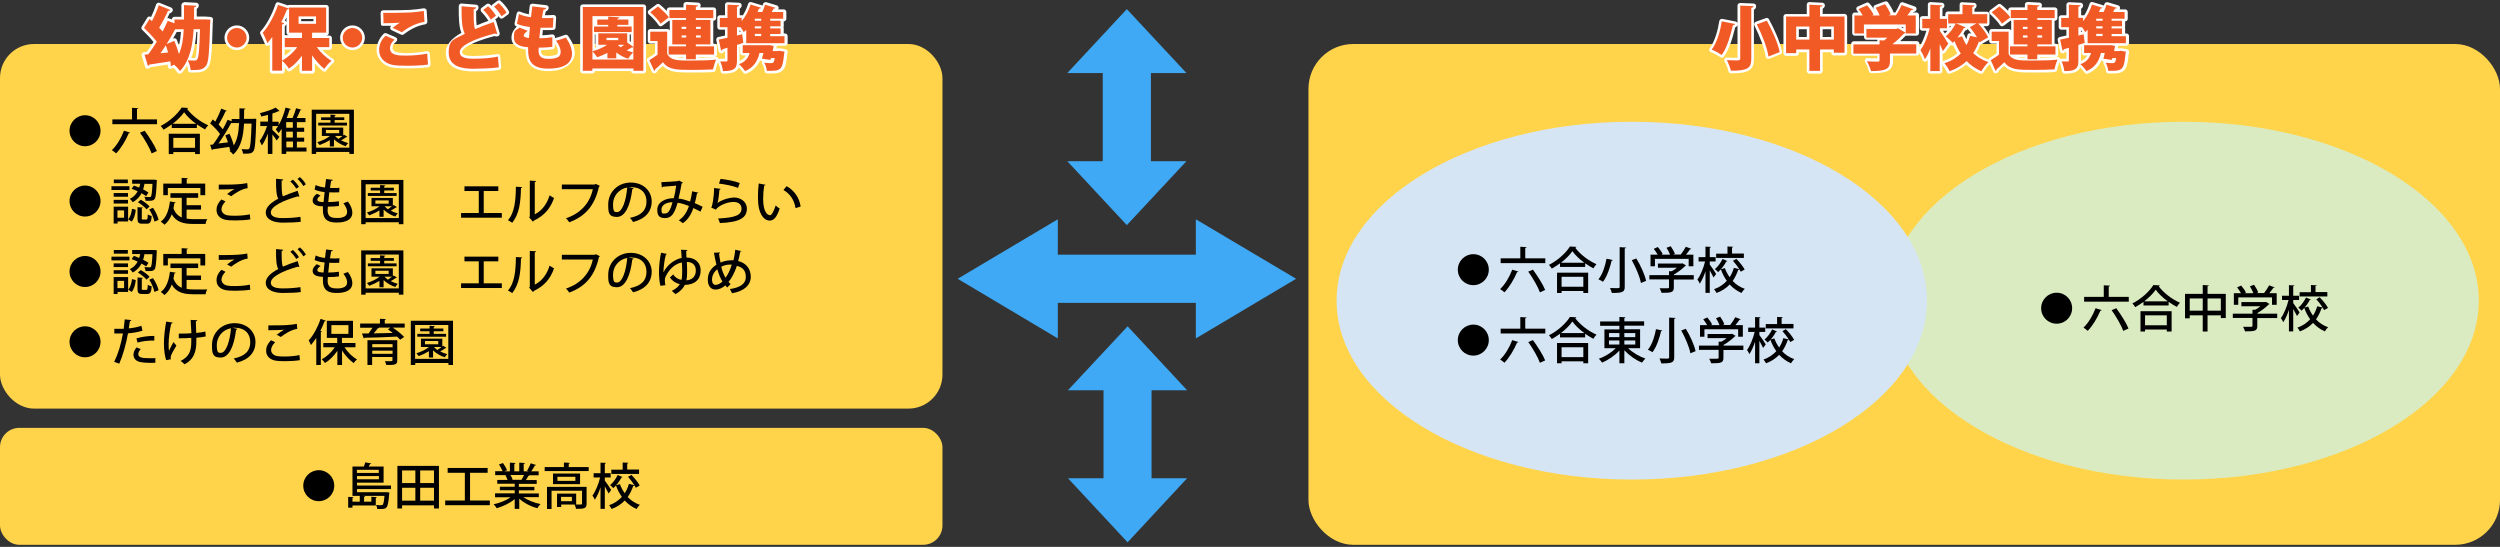 <?xml version="1.0" encoding="UTF-8"?>
<svg id="_レイヤー_1" data-name="レイヤー 1" xmlns="http://www.w3.org/2000/svg" version="1.1" viewBox="0 0 1920 420">
  <rect x="0" y="0" width="1920" height="420" fill="#333333" stroke="none"/>
  <defs>
    <style>
      .cls-1 {
        fill: #000;
      }

      .cls-1, .cls-2, .cls-3, .cls-4, .cls-5, .cls-6, .cls-7 {
        stroke-width: 0px;
      }

      .cls-2 {
        fill: #f15a24;
      }

      .cls-3 {
        fill: #d5e5f3;
      }

      .cls-4 {
        fill: #ffd44a;
      }

      .cls-5 {
        fill: #3fa9f5;
      }

      .cls-6 {
        fill: #fff;
      }

      .cls-7 {
        fill: #daebc1;
      }
    </style>
  </defs>
  <rect class="cls-4" x="1004.9" y="33.8" width="915.1" height="384.6" rx="34.4" ry="34.4"/>
  <ellipse class="cls-7" cx="1677" cy="230.9" rx="226.7" ry="137.4"/>
  <ellipse class="cls-3" cx="1253.2" cy="230.9" rx="226.7" ry="137.4"/>
  <rect class="cls-4" y="33.8" width="723.8" height="280" rx="26.1" ry="26.1"/>
  <rect class="cls-4" x="0" y="328.6" width="723.8" height="89.8" rx="14.8" ry="14.8"/>
  <g>
    <g>
      <path class="cls-2" d="M138.1,55.7c-.3,0-.6-.2-.8-.5-.8-1.3-2.4-3-3.9-4.2l-2,.8c-.1,0-.3,0-.4,0s-.4,0-.5-.2c-.3-.2-.5-.5-.5-.8,0-.7,0-1.6-.2-2.6-6,1-11.5,1.8-14.6,2.3-.4.6-1,.9-1.5,1,0,0-.2,0-.2,0-.4,0-.8-.3-1-.7l-2.6-8.6c0-.3,0-.6.1-.9s.4-.4.7-.4l2.5-.2c1.9-2.5,3.9-5.5,5.9-8.7-3-3.9-7.4-8.2-9.3-9.9-.3-.3-.4-.8-.2-1.3l4.2-6.9c.2-.2.4-.4.7-.5,0,0,.1,0,.2,0,.2,0,.5,0,.7.2l.9.8c1.8-3.7,3.5-7.7,4.6-10.9,0-.3.3-.5.5-.6.1,0,.3,0,.4,0s.3,0,.4,0l8.9,3.6c.3.1.5.3.6.6,0,.3,0,.6,0,.8-.4.7-1.1,1.1-2,1.2-1.5,3.6-3.8,8-6.2,11.8.4.4.8.8,1.2,1.3,1.3-2.5,2.3-4.8,3.2-6.9.2-.4.5-.6.9-.6s.2,0,.3,0l3.9,1.4v-1.5c0-.6.4-1,1-1h6.3c0-3.2,0-6.5,0-10s.1-.5.3-.7c.2-.2.4-.3.7-.3s9.5.5,9.5.5c.3,0,.5.1.7.3.2.2.3.5.2.7,0,.5-.3,1.4-1.6,1.9,0,2.6,0,5.2,0,7.5h7.3c0,0,4.4.2,4.4.2.3,0,.5.1.7.3.2.2.3.5.2.7l-.2,2.5c-.6,23.7-1.3,30.5-3.2,33.2-2.3,3.4-5.1,4-10.5,4-.7,0-1.5,0-2.4,0-.5,0-1-.4-1-1,0-1.5-.6-3.8-1.5-5.8-1.3,2.6-3,5-5.1,7.3-.2.2-.5.3-.7.3s0,0,0,0ZM145.3,45.4c1.8.1,3.3.1,4.3.1s.8,0,1.2-.6c1.2-1.5,1.6-12,1.8-21.4h-3c-.5,7.2-1.4,15-4.4,21.9ZM127.1,37c-.6.9-1.2,1.8-1.8,2.6l2.5-.3c-.2-.8-.5-1.6-.7-2.3ZM133.9,30.5c.4,0,.8.2.9.6,1,2.5,2,5,2.7,7.3,1.4-4,2.2-8.8,2.5-14.9h-4.9c-1.3,2.5-2.9,5.3-4.7,8.3l3.1-1.3c.1,0,.2,0,.4,0Z"/>
      <path class="cls-6" d="M141.3,3.9l9.4.5c0,.6-.6,1.1-1.6,1.2,0,3.2,0,6.3-.1,9.3h8.3c0,0,4.3.2,4.3.2l-.2,2.5c-.6,22.1-1.2,30.1-3,32.6-2,2.9-4.3,3.6-9.7,3.6s-1.5,0-2.3,0c-.1-2.2-1-5.5-2.3-7.5,2.3.2,4.3.2,5.4.2s1.4-.2,2-1c1.1-1.4,1.7-7.7,2.1-23.1h-4.9c-.7,12.9-3,24.2-10.5,32.2-1-1.6-2.8-3.5-4.5-4.9l-2.5,1.1c0-1.1-.2-2.4-.4-3.7-6,1-12,1.9-16.1,2.5-.2.5-.6.9-1.1,1l-2.6-8.6,2.9-.3c2.1-2.8,4.4-6.2,6.5-9.7-2.6-3.4-6.6-7.5-9.8-10.6l4.2-6.8,1.9,1.6c2-3.8,4-8.3,5.2-12.2l8.9,3.6c-.2.4-.8.7-1.6.7s-.1,0-.2,0c-1.7,4.1-4.4,9.1-6.8,13,1,1,1.9,1.9,2.7,2.9,1.4-2.8,2.8-5.6,3.9-8.2l5.2,1.9v-2.9h7.3c0-3.5,0-7.2,0-11M141.1,22.5h-6.6c-1.9,3.7-4.2,7.6-6.5,11.3l5.9-2.4c1.3,3.2,2.6,6.7,3.5,10.1,2.4-5.4,3.4-11.7,3.7-19M123.2,40.9l5.9-.6c-.5-1.9-1.1-3.7-1.8-5.5-1.3,2.1-2.7,4.2-4.1,6.1M141.3,1.9c-.5,0-1,.2-1.4.6-.4.4-.6.9-.6,1.4,0,3.1,0,6.1,0,9h-5.3c-1.1,0-2,.9-2,2h0c0,0-2.6-.9-2.6-.9-.2,0-.4-.1-.7-.1,0,0-.1,0-.2,0,.7-1.3,1.2-2.6,1.8-3.7,1-.2,1.7-.8,2.2-1.6.3-.5.3-1.1.1-1.6-.2-.5-.6-1-1.1-1.2l-8.9-3.6c-.2,0-.5-.1-.8-.1s-.6,0-.8.2c-.5.2-.9.7-1.1,1.2-.9,2.9-2.3,6.3-3.9,9.6-.4-.3-.8-.4-1.2-.4-.1,0-.2,0-.3,0-.6,0-1.1.4-1.4.9l-4.2,6.8c-.5.8-.4,1.8.3,2.5,1.7,1.6,5.8,5.6,8.7,9.3-1.7,2.8-3.5,5.4-5.2,7.7l-2.1.2c-.6,0-1.1.4-1.5.9-.3.5-.4,1.1-.3,1.7l2.6,8.6c.3.9,1.1,1.4,1.9,1.4s.3,0,.5,0c.7-.2,1.3-.5,1.8-1.1,3-.4,7.8-1.2,13.2-2.1,0,.6,0,1.1.1,1.5,0,.7.4,1.3.9,1.6.3.2.7.3,1.1.3s.5,0,.8-.2l1.4-.6c1.3,1.1,2.5,2.5,3.2,3.6.3.5.9.9,1.5.9,0,0,.1,0,.2,0,.5,0,1.1-.2,1.5-.6,1.6-1.7,3-3.6,4.2-5.6.4,1.2.6,2.5.7,3.4,0,1,.9,1.9,2,1.9.9,0,1.7,0,2.4,0,5.7,0,8.8-.7,11.3-4.4,2-2.9,2.7-9.5,3.3-33.7l.2-2.5c0-.5-.1-1.1-.5-1.4-.4-.4-.8-.6-1.4-.7l-4.3-.3s0,0-.1,0,0,0,0,0h-1.7c0,0-4.5,0-4.5,0,0-1.9,0-3.9,0-5.9,1.3-.8,1.6-2,1.6-2.5,0-.5-.1-1.1-.5-1.5-.4-.4-.9-.7-1.4-.7l-9.4-.5s0,0-.1,0h0ZM150.6,24.5h1c-.2,6.2-.6,18.2-1.6,19.9,0,0-.1.1-.1.2,0,0-.1,0-.2,0-.7,0-1.7,0-2.8,0,2.5-6.4,3.4-13.4,3.9-20h0ZM135.7,24.5h3.3c-.3,4.1-.8,7.5-1.5,10.5-.5-1.5-1.1-2.9-1.7-4.4-.3-.8-1.1-1.2-1.8-1.2s-.5,0-.8.1h-.3c1.1-1.7,2-3.5,2.9-5.1h0Z"/>
    </g>
    <g>
      <path class="cls-2" d="M181.9,37.5c-4.7,0-8.5-3.8-8.5-8.5s3.8-8.5,8.5-8.5,8.5,3.8,8.5,8.5-3.8,8.5-8.5,8.5Z"/>
      <path class="cls-6" d="M181.9,21.5c4.2,0,7.5,3.5,7.5,7.5s-3.4,7.5-7.5,7.5-7.5-3.4-7.5-7.5,3.4-7.5,7.5-7.5M181.9,19.5c-5.2,0-9.5,4.3-9.5,9.5s4.3,9.5,9.5,9.5,9.5-4.3,9.5-9.5-4.3-9.5-9.5-9.5h0Z"/>
    </g>
    <g>
      <path class="cls-2" d="M231.9,55.4c-.6,0-1-.4-1-1v-8.6c-2.6,3.1-5.5,5.8-8.5,7.8-.2.1-.4.2-.6.2s-.1,0-.2,0c-.3,0-.5-.2-.6-.4-.8-1.2-2.1-2.9-3.5-4.3v5.4c0,.6-.4,1-1,1h-7.5c-.6,0-1-.4-1-1v-22.9c-.7.8-1.3,1.6-2,2.4-.2.2-.5.3-.7.3s-.1,0-.2,0c-.3,0-.6-.3-.7-.6-.7-1.9-2.6-6-3.5-7.8-.2-.4-.1-.8.2-1.2,4.3-4.5,8.8-12.8,11.6-21.1,0-.3.3-.5.5-.6.1,0,.3-.1.4-.1s.2,0,.3,0l7.3,2.5c.2-.3.5-.5.8-.5h28.5c.6,0,1,.4,1,1v19.3c0,.6-.4,1-1,1h-9.8v2.1h12.2c.6,0,1,.4,1,1v7c0,.6-.4,1-1,1h-7.6c2.8,3.5,6.3,6.6,9.8,8.7.3.2.5.5.5.8,0,.3-.1.6-.4.9-1.7,1.4-4.1,4.1-5.3,6-.2.2-.4.4-.7.4,0,0-.1,0-.2,0-.2,0-.4,0-.6-.2-2.7-2-5.3-4.8-7.8-8v8.7c0,.6-.4,1-1,1h-7.8ZM217.6,44.8c3.1-1.9,6.2-4.6,8.7-7.6h-7.6c-.6,0-1-.4-1-1v-7c0-.6.4-1,1-1h12.2v-2.1h-8.9c-.6,0-1-.4-1-1V8.4c-1.1,2.8-2.4,5.6-3.6,8.1l1,.3c.5.1.8.6.7,1.2,0,.4-.4,1.3-1.5,1.7v25.2ZM241.7,17.3v-3.7h-11.4v3.7h11.4Z"/>
      <path class="cls-6" d="M213.5,3.7l8.5,2.9c-.3.5-.8.7-1.4.7s-.1,0-.2,0c-1.3,3.3-2.8,6.6-4.4,9.8l2.2.6c-.1.5-.6,1-1.6,1.1v27.7c4.4-2.3,8.7-6.2,11.7-10.3h-9.6v-7h13.2v-4.1h-9.9V5.8h28.5v19.3h-10.8v4.1h13.2v7h-9.6c3,4.2,7.1,8.1,11.3,10.5-1.8,1.4-4.3,4.3-5.5,6.2-3.4-2.6-6.6-6.3-9.4-10.4v11.9h-7.8v-11.6c-2.9,4-6.3,7.4-10,9.9-1.2-1.9-3.6-4.7-5.3-6.2v7.8h-7.5v-25.9c-1.2,1.7-2.5,3.3-3.7,4.7-.7-1.9-2.6-6-3.6-8,4.4-4.7,9-13.3,11.8-21.5M229.3,18.3h13.4v-5.7h-13.4v5.7M213.5,1.7c-.3,0-.6,0-.9.2-.5.2-.8.7-1,1.2-2.7,8.2-7.2,16.4-11.3,20.8-.6.6-.7,1.5-.3,2.3.9,1.8,2.8,5.9,3.5,7.7.2.7.8,1.1,1.5,1.3.1,0,.3,0,.4,0,.6,0,1.1-.2,1.5-.6,0-.1.2-.2.3-.3v20.2c0,1.1.9,2,2,2h7.5c1.1,0,2-.9,2-2v-2.8c.6.8,1.2,1.5,1.6,2.2.3.5.7.8,1.3.9.1,0,.3,0,.4,0,.4,0,.8-.1,1.1-.3,2.4-1.6,4.7-3.6,6.9-6v6c0,1.1.9,2,2,2h7.8c1.1,0,2-.9,2-2v-5.9c2,2.3,4.1,4.4,6.2,6,.4.3.8.4,1.2.4s.2,0,.3,0c.6,0,1-.4,1.3-.9,1.1-1.8,3.5-4.4,5.1-5.7.5-.4.8-1,.7-1.7,0-.7-.4-1.2-1-1.6-2.8-1.7-5.7-4.1-8.1-6.8h5.4c1.1,0,2-.9,2-2v-7c0-1.1-.9-2-2-2h-11.2c0,0,8.8,0,8.8,0,1.1,0,2-.9,2-2V5.8c0-1.1-.9-2-2-2h-28.5c-.4,0-.8.1-1.1.3l-6.8-2.3c-.2,0-.4-.1-.7-.1h0ZM218.8,15.9c.4-.8.8-1.7,1.2-2.6v3.7c-.2-.5-.6-1-1.2-1.1h0ZM231.3,14.6h9.4v1.7h-9.4v-1.7h0ZM218.6,20.2c.7-.4,1.2-1,1.4-1.7v6.5c0,1.1.9,2,2,2h7.9c0,0-11.2,0-11.2,0,0,0,0,0,0,0v-6.9h0ZM218.6,42.9v-4.8s0,0,0,0h5.4c-1.7,1.8-3.5,3.4-5.5,4.8h0Z"/>
    </g>
    <g>
      <circle class="cls-2" cx="270.7" cy="29" r="8.5"/>
      <path class="cls-6" d="M270.7,21.5c4.2,0,7.5,3.5,7.5,7.5s-3.4,7.5-7.5,7.5-7.5-3.4-7.5-7.5,3.4-7.5,7.5-7.5M270.7,19.5c-5.2,0-9.5,4.3-9.5,9.5s4.3,9.5,9.5,9.5,9.5-4.3,9.5-9.5-4.3-9.5-9.5-9.5h0Z"/>
    </g>
    <g>
      <path class="cls-2" d="M312.8,51.6c-3.1,0-8.7,0-11.7-.7-6.8-1.5-10.9-6.1-10.9-12.3s1.9-8.5,5.2-11.8c.2-.2.5-.3.7-.3s.3,0,.4,0l7,3c.3.1.5.4.6.7,0,.3,0,.7-.3.9-2,1.9-3.2,4.1-3.2,5.8,0,4.5,4.9,4.8,11.3,4.8s11.4-.6,16.1-1.5c0,0,.1,0,.2,0,.2,0,.4,0,.6.2.2.2.4.4.4.7l.6,8.4c0,.5-.3,1-.9,1.1-3.9.6-10,.9-16,.9ZM308.7,25.8c-.1,0-.3,0-.4,0l-7.2-3.4c-.3-.1-.5-.4-.6-.8,0-.3,0-.7.4-.9.6-.5,1.5-1.2,2.5-1.9-2,0-4.3.1-6.3.1s-1.9,0-2.7,0c-.5,0-1-.5-1-1,0-1.8,0-6.1-.2-7.8,0-.3,0-.6.3-.8.2-.2.4-.3.7-.3s0,0,0,0c1,0,2.5,0,4.1,0,5.4,0,12.7-.2,16.2-.3,3.2-.2,7.4-.6,10.7-1.2,0,0,.1,0,.2,0,.2,0,.4,0,.6.2.2.2.4.4.4.7l.5,8.4c0,.5-.3,1-.9,1.1-8.3,1.2-15,6.3-16.8,7.8-.2.2-.4.2-.6.2Z"/>
      <path class="cls-6" d="M325.5,8.4l.5,8.4c-6.8,1-13.3,4.7-17.3,8l-7.2-3.4c1.3-1.1,3.8-2.9,5.6-4h0c-1.7.2-6.3.4-10,.4s-1.9,0-2.6,0c0-1.9,0-6.2-.2-7.9,1,0,2.5,0,4.2,0,5.2,0,12.6-.2,16.2-.3,3.3-.2,7.5-.6,10.9-1.2M296,27.4l7,3c-2.2,2.1-3.5,4.4-3.5,6.5,0,5.7,6.4,5.8,12.3,5.8s11.6-.6,16.3-1.5l.6,8.4c-4,.6-10.2.9-15.9.9s-9.2-.2-11.5-.7c-7.1-1.6-10.1-6.4-10.1-11.3s2-8.2,4.9-11.1M325.5,6.4c-.1,0-.2,0-.3,0-3.3.6-7.5,1-10.6,1.2-3.4.2-10.7.3-16.1.3s-3.1,0-4.1,0c0,0,0,0-.1,0-.5,0-1.1.2-1.4.6-.4.4-.6,1-.6,1.6.1,1.6.2,5.5.2,7.7s.9,2,1.9,2c.8,0,1.7,0,2.7,0s2.1,0,3.3,0c0,0,0,0,0,0-.5.4-.8,1.1-.7,1.8s.5,1.3,1.1,1.6l7.2,3.4c.3.1.6.2.9.2.5,0,.9-.2,1.3-.5,3.7-3,9.9-6.6,16.3-7.6,1-.2,1.8-1.1,1.7-2.1l-.5-8.4c0-.6-.3-1.1-.8-1.4-.4-.3-.8-.4-1.2-.4h0ZM296,25.4c-.5,0-1,.2-1.4.6-3.5,3.5-5.4,8.1-5.4,12.5s3.1,11.4,11.7,13.3c3.2.6,8.8.7,11.9.7,6.1,0,12.3-.4,16.2-.9,1-.2,1.8-1.1,1.7-2.1l-.6-8.4c0-.6-.3-1.1-.8-1.4-.4-.3-.8-.4-1.2-.4-.1,0-.3,0-.4,0-4.7.9-10.8,1.5-15.9,1.5s-10.3-.6-10.3-3.8,1.1-3.3,2.9-5.1c.5-.5.7-1.1.6-1.8-.1-.7-.6-1.2-1.2-1.5l-7-3c-.3-.1-.5-.2-.8-.2h0Z"/>
    </g>
    <g>
      <path class="cls-2" d="M363.2,53.9c-13.1,0-19.7-4.5-19.7-13.4s3.9-10.1,12.1-14.8c-1.8-4.1-2.3-9.6-2.2-20.9,0-.3.1-.5.3-.7.2-.2.4-.3.7-.3s11.3.9,11.3.9c.5,0,1,.5.9,1.1,0,1.1-.7,1.8-1.8,2.1,0,1.4,0,2.8,0,4.1,0,4.1.2,6.9.6,9,3.7-1.6,8-3.2,13.4-5.1.1,0,.2,0,.3,0,.2,0,.3,0,.5.1.2.1.4.3.5.6l2.7,9.2c.1.5-.1,1.1-.6,1.2-.3.1-.6.1-.9.1-.5,0-1-.1-1.4-.3-16.3,4.3-25.9,9.3-25.9,13.4,0,1.7,1,4,9.4,4s13.2-.5,18.7-1.5c0,0,.1,0,.2,0,.2,0,.4,0,.6.2.2.2.4.4.4.7l.7,8.2c0,.5-.3,1-.9,1.1-6.2.9-17.3,1.1-19.9,1.1ZM376.9,16.1c0,0-.1,0-.2,0-.3,0-.5-.2-.7-.5-1.1-2.1-3.5-5.2-5.6-7.2-.2-.2-.3-.5-.3-.8,0-.3.2-.6.4-.7l3.8-2.8c.2-.1.4-.2.6-.2s.5,0,.7.2c2.2,1.9,4.7,5,6.2,7.6.3.4.1,1-.3,1.3l-4,2.9c-.2.1-.4.2-.6.2ZM385.2,13.6c0,0-.1,0-.2,0-.3,0-.5-.3-.7-.5-1.1-2-3.7-5.4-5.6-7.2-.2-.2-.3-.5-.3-.8,0-.3.2-.6.4-.7l3.6-2.7c.2-.1.4-.2.6-.2s.5,0,.7.2c2.5,2.1,5.1,5.3,6.2,7.6.2.4,0,1-.3,1.2l-3.8,2.8c-.2.1-.4.2-.6.2Z"/>
      <path class="cls-6" d="M383,2.4c2.3,2,4.9,5.1,6,7.3l-3.8,2.8c-1.1-2.1-3.8-5.6-5.8-7.4l3.6-2.7M374.9,4.8c2.2,1.9,4.7,5,6,7.3l-4,2.9c-1.2-2.3-3.7-5.5-5.8-7.4l3.8-2.8M354.4,4.8l11.2.9c0,.8-.6,1.2-1.8,1.4,0,1.7,0,3.3,0,4.9,0,4.3.2,7.9,1,10.4,4.3-1.9,9.2-3.7,14.4-5.5l2.7,9.2c-.2,0-.3,0-.5,0-.5,0-1-.2-1.3-.4-16.2,4.2-27.1,9.4-27,14.4,0,3.5,3.5,5,10.4,5s13.4-.5,18.9-1.6l.7,8.2c-5.9.9-16.7,1.1-19.8,1.1-8.6,0-18.7-1.8-18.7-12.4s4.7-10.2,12.4-14.4c-2.1-4.2-2.6-10-2.5-21.3M383,.4c-.4,0-.9.1-1.2.4l-3.6,2.7c-.3.3-.6.6-.7,1-.4-.5-.9-.9-1.3-1.2-.4-.3-.8-.5-1.3-.5s-.8.1-1.2.4l-3.8,2.8c-.5.4-.8.9-.8,1.5,0,.6.2,1.2.6,1.6,2,2,4.3,5,5.4,6.9,0,0,0,0,0,0-3.4,1.2-6.4,2.4-9,3.5-.3-1.9-.4-4.3-.4-7.6s0-2.2,0-3.4c1.5-.7,1.8-2,1.8-2.8,0-1.1-.7-2-1.8-2.1l-11.2-.9c0,0-.1,0-.2,0-.5,0-1,.2-1.3.5-.4.4-.6.9-.7,1.5-.1,10.7.4,16.3,2,20.5-8.1,4.7-11.9,9.6-11.9,15.2,0,9.6,7,14.4,20.7,14.4s13.9-.2,20.1-1.1c1.1-.2,1.8-1.1,1.7-2.2l-.7-8.2c0-.6-.3-1.1-.8-1.4-.4-.3-.8-.4-1.2-.4-.1,0-.2,0-.4,0-5.4,1-13.4,1.5-18.5,1.5-8.4,0-8.4-2.3-8.4-3,0-2.7,6.4-7.4,24.8-12.3.5.2,1,.3,1.5.3s.7,0,1.2-.2c1-.3,1.6-1.4,1.3-2.5l-2.7-9.2c-.1-.5-.4-.9-.8-1.1l1.9-1.4c.4-.3.7-.8.8-1.3.2.4.4.7.6,1,.3.5.8.9,1.3,1,.1,0,.3,0,.4,0,.4,0,.8-.1,1.2-.4l3.8-2.8c.8-.6,1-1.6.6-2.5-1.2-2.4-3.9-5.8-6.5-8-.4-.3-.8-.5-1.3-.5h0Z"/>
    </g>
    <g>
      <path class="cls-2" d="M420.9,53.7c-14.4,0-16.3-7.8-16.3-15.3s0-.9,0-1.2c-3.9-.4-10.9-1.6-10.9-8.3s.8-5.2,4.6-8.5c.1-.1.3-.2.5-.2-.8-.3-1.6-.6-2.3-.9-.4-.2-.7-.7-.6-1.1l1.6-7.5c0-.3.3-.5.5-.7.1,0,.3-.1.5-.1s.3,0,.4,0c2.6,1.1,5.3,1.9,7.9,2.2,0-.6.1-1.2.2-1.8.2-1.9.5-3.8.6-5.5,0-.3.2-.5.4-.7.2-.1.4-.2.6-.2s0,0,.1,0l10.6,1.2c.5,0,.9.5.9,1.1,0,.6-.4,1.6-2.1,2.1-.3,1.2-.6,2.8-.9,4.6.5,0,1,0,1.6,0,2.4,0,4.6,0,6.1-.2,0,0,0,0,0,0,.3,0,.5.1.7.3.2.2.3.5.3.8l-.4,7.5c0,.5-.4.9-1,.9-.7,0-2.7.1-4.8.1s-1.9,0-2.8,0c-.4,0-.8,0-1.2,0-.3,2.1-.5,4.1-.7,6.1,3,0,6-.4,8.7-.8,0,0,.1,0,.2,0,.2,0,.5,0,.7.2.2.2.3.5.3.8v7.4c0,.5-.4.9-.9,1-2.8.3-6.3.6-9.7.6,0,.5,0,.9,0,1.4,0,4.3,2.5,5.2,6.7,5.2s4.4-.3,6.2-.9c1.4-.4,2.1-1.6,2.1-3.5s-1.2-5.2-3.4-7.8c-.2-.3-.3-.6-.2-.9s.4-.6.7-.7c2.2-.5,5.7-1.7,7.5-2.4.1,0,.2,0,.4,0,.3,0,.6.2.8.4,3.2,4.8,4.9,9.1,4.9,13,0,5.7-3.4,12.5-19.4,12.5ZM405.6,24.6c-1.7,1.1-2.4,2.3-2.4,2.8s1.1.6,2.1.7c0-.9.2-1.7.2-2.6,0-.3,0-.5,0-.8ZM405.7,22.7s0,0,.1,0c0-.4,0-.8.1-1.2-1.7-.2-3.8-.5-5.7-1.1l5.5,2.2Z"/>
      <path class="cls-6" d="M408.8,4.9l10.6,1.2c0,.7-.8,1.2-2,1.4-.4,1.7-.9,4-1.2,6.4.8,0,1.7,0,2.7,0,2,0,4.4,0,6.1-.2l-.4,7.5c-1.2,0-3,.1-4.7.1s-3.5,0-4.8,0c-.4,2.8-.6,5.5-.9,8.1,3.3,0,6.8-.3,10-.8v7.4c-3,.4-6.8.6-10.5.6,0,.9-.1,1.6-.1,2.4,0,5.6,4.1,6.2,7.7,6.2s4.4-.3,6.5-1c1.9-.6,2.8-2.2,2.8-4.4s-1.1-5.4-3.6-8.5c2.1-.5,5.7-1.7,7.6-2.5,3.2,4.7,4.7,8.9,4.7,12.4,0,11.5-14.8,11.5-18.4,11.5-13.4,0-15.3-7-15.3-14.3s0-1.5,0-2.1c-3.6-.3-10.9-1-10.9-7.4s1.2-5.1,4.3-7.7l6.3,2.5c-1.9,1.2-3.1,2.7-3.1,3.7s2.1,1.6,4,1.8c.3-2.6.5-5.4.8-8.5-3.2-.3-7.2-1.1-10-2.4l1.6-7.5c2.7,1.2,5.9,2.1,9.2,2.4.3-2.8.7-5.7,1-8.3M425,13.7h0M408.8,2.9c-.5,0-.9.2-1.3.4-.4.3-.7.8-.7,1.4-.2,1.7-.4,3.7-.6,5.5,0,.3,0,.5,0,.8-2.2-.4-4.5-1.1-6.7-2-.3-.1-.5-.2-.8-.2-.3,0-.6,0-.9.2-.5.3-.9.8-1,1.4l-1.6,7.5c-.2.9.3,1.9,1.1,2.2.2,0,.4.2.6.3-3.3,3.2-4.1,6.3-4.1,8.4,0,7.1,6.7,8.7,10.9,9.2,0,.1,0,.2,0,.3,0,7.6,2,16.3,17.3,16.3s20.4-8.5,20.4-13.5-1.7-8.6-5.1-13.5c-.4-.6-1-.9-1.7-.9-.2,0-.5,0-.7.1-1.7.7-5.2,1.8-7.3,2.4-.1,0-.2,0-.4.1v-.9c0-.6-.3-1.1-.7-1.5-.4-.3-.8-.5-1.3-.5-.1,0-.2,0-.3,0-2.3.4-4.8.6-7.4.7.1-1.3.3-2.7.4-4,0,0,.2,0,.3,0,.9,0,1.8,0,2.8,0,2.1,0,4,0,4.8-.1,1,0,1.9-.9,1.9-1.9l.4-7.4c0,0,0-.1,0-.2,0-1.1-.9-2-2-2h0s0,0,0,0c0,0,0,0,0,0,0,0,0,0,0,0s0,0,0,0c0,0-.1,0-.2,0-1.5.1-3.6.2-6,.2s-.3,0-.4,0c.2-1,.4-2,.6-2.8,1.9-.8,2.2-2.2,2.3-2.8,0-1.1-.7-2-1.8-2.1l-10.6-1.2c0,0-.2,0-.2,0h0ZM415.5,38.5c3.1,0,6.3-.3,8.8-.6,1-.1,1.8-1,1.8-2v-2.5c1.5,2.2,2.4,4.4,2.4,6.2s-1,2.4-1.4,2.5c-1.8.6-3.8.9-5.9.9-4.3,0-5.7-1-5.7-4.2s0-.3,0-.4h0Z"/>
    </g>
    <g>
      <path class="cls-2" d="M486.5,55.5c-.6,0-1-.4-1-1v-.8h-29.6v.8c0,.6-.4,1-1,1h-7.3c-.6,0-1-.4-1-1V5.4c0-.6.4-1,1-1h46.5c.6,0,1,.4,1,1v49c0,.6-.4,1-1,1h-7.6ZM485.5,44.7v-2.1c-.6.7-1.2,1.5-1.6,2.1h1.6ZM478.7,44.7c-1.5-.7-3-1.5-4.4-2.5v2.5h4.4ZM465.5,44.7v-2.6c-2,1-4,1.8-6,2.6h6ZM458.1,44.7c0,0-.1-.1-.2-.2-.5-.7-1.2-1.7-2-2.7v2.9h2.2ZM483.6,38.5c.6.2,1.2.4,1.8.5v-1.5c0,0-.1,0-.2,0-.5.3-1.1.6-1.7,1ZM455.8,38.1c2.4-.7,4.6-1.7,6.6-2.7h-3.1c-.6,0-1-.4-1-1v-8.8c0,0,0-.1,0-.2h-2.2c-.1,0-.2,0-.3,0v12.7ZM485.5,34.2v-8.8c-.1,0-.3,0-.4,0h-2.5c0,0,0,.1,0,.2v6.5l2.9,2ZM485.1,19.3c.1,0,.3,0,.4,0v-5.9h-8.8c0,.2,0,.4-.1.5h6c.6,0,1,.4,1,1v4.1c0,0,0,.2,0,.3h1.6ZM455.8,19.3c.1,0,.2,0,.3,0h1.6c0,0,0-.2,0-.3v-4.1c0-.6.4-1,1-1h7.4v-.5h-10.3v5.9Z"/>
      <path class="cls-6" d="M494.1,5.4v49h-7.6v-1.8h-31.6v1.8h-7.3V5.4h46.5M454.8,45.7h31.6v-9.5c-.2.2-.5.3-.9.3s-.3,0-.4,0c-1,.6-2.4,1.4-3.8,2.2,1.6.6,3.3,1.2,5,1.6-1.3,1.1-3.1,3.4-3.9,4.8-3.3-1-6.4-2.7-9.1-4.8v4.5h-6.8v-4.2c-2.5,1.3-5.2,2.5-7.8,3.4-.8-1.2-2.6-3.5-3.7-4.6,3.9-1.1,8-2.8,11.3-5h-6.8v-8.8h22.2v7.1l4.9,3.4V12.4h-31.6v33.3M465.8,30.8h9v-1.7h-9v1.7M479.3,34.4h-4.1l-.5.5c.6.5,1.3,1,2,1.4.9-.6,1.8-1.2,2.7-1.9M467.1,12.8l8.6.5c0,.5-.5.9-1.6,1.1v.6h8.5v4.1h-8.5v1.3h11v4.2h-28.9v-4.2h10.9v-1.3h-8.4v-4.1h8.4v-2.1M494.1,3.4h-46.5c-1.1,0-2,.9-2,2v49c0,1.1.9,2,2,2h7.3c1,0,1.9-.8,2-1.8h27.7c.1,1,1,1.8,2,1.8h7.6c1.1,0,2-.9,2-2V5.4c0-1.1-.9-2-2-2h0ZM483.6,26.4h.9v5.8l-.9-.6v-5.2h0ZM456.8,26.4h.5v8c0,.7.4,1.4,1,1.7-.5.2-1,.4-1.5.6v-10.2h0Z"/>
    </g>
    <g>
      <path class="cls-2" d="M502.4,55.4c-.1,0-.2,0-.4,0-.2,0-.4-.3-.6-.5l-3.7-8.2c-.2-.5,0-1,.4-1.3,1.7-1,3.7-2.4,5.8-3.9v-9h-4.6c-.6,0-1-.4-1-1v-7.2c0-.6.4-1,1-1h13c.6,0,1,.4,1,1v10.4s0,0,.1,0h1.9c0-.1-.1-.3-.1-.5V15.3c0-.1,0-.3,0-.4h-1.2c-.2,0-.4,0-.6-.2l-5.6,4.3c-.2.1-.4.2-.6.2s-.1,0-.2,0c-.3,0-.5-.2-.7-.5-1.4-2.5-5-6.2-7.7-8.6-.2-.2-.3-.5-.3-.8,0-.3.2-.6.4-.8l5.9-4.4c.2-.1.4-.2.6-.2s.4,0,.6.2c2.3,1.9,5.2,4.5,7.2,6.8v-3.3c0-.6.4-1,1-1h11.8v-3.1c0-.3.1-.5.3-.7.2-.2.4-.3.7-.3s9.1.5,9.1.5c.3,0,.5.1.7.3.2.2.3.5.2.7,0,.9-.6,1.5-1.5,1.8v.7h12.4c.6,0,1,.4,1,1v6.2c0,.6-.4,1-1,1h-1.3c0,.1,0,.3,0,.4v18.8c0,.2,0,.4-.1.5h2c.6,0,1,.4,1,1v6.3c0,.6-.4,1-1,1h-13v2.6c5.5,0,10.7-.3,14.5-.7,0,0,0,0,0,0,.3,0,.6.2.8.4.2.3.2.7,0,1-.8,1.6-2,5.1-2.3,7.3,0,.5-.5.8-.9.8-4.6.2-10.3.4-15.3.4-12.1,0-18.5,0-23.3-5.5-1.6,1.6-3.3,3.1-4.9,4.4-.1.8-.5,1.3-1.4,1.6-.1,0-.3,0-.4,0ZM514.8,42.9c2.2,2.1,5.6,2.5,11.2,2.6v-2.6h-11.2Z"/>
      <path class="cls-6" d="M526.9,3.6l9.1.5c0,.6-.5,1-1.6,1.1v2.5h13.4v6.2h-13.4v1.4h11.2v18.8h-11.2v1.5h14v6.3h-14v3.6h-7.5v-3.6h-13.4v-6.3h13.4v-1.5h-10.6V15.3h10.6v-1.4h-12.8v-6.2h12.8V3.6M534.5,22.2h3.7v-1.6h-3.7v1.6M523.5,22.2h3.5v-1.6h-3.5v1.6M534.5,28.8h3.7v-1.6h-3.7v1.6M523.5,28.8h3.5v-1.6h-3.5v1.6M505.4,5c2.9,2.4,6.6,5.8,8.3,8.3l-6.4,4.9c-1.4-2.5-5-6.2-7.9-8.8l5.9-4.4M512.4,24.3v17.1c2.7,5.1,7.9,5.1,18.2,5.1s14-.2,19.4-.7c-.9,1.8-2,5.4-2.4,7.5-4.2.2-9.9.4-15.3.4-13.1,0-18.7-.1-23.2-5.9-2,2-4.1,3.9-5.9,5.4,0,.7-.2,1-.8,1.2l-3.7-8.2c2-1.2,4.2-2.7,6.3-4.2v-10.5h-5.6v-7.2h13M550,45.8h0M526.9,1.6c-.5,0-1,.2-1.4.5-.4.4-.6.9-.6,1.5v2.1h-10.8c-1.1,0-2,.9-2,2v.7c-1.8-1.9-3.9-3.7-5.5-5-.4-.3-.8-.4-1.2-.4s-.8.1-1.2.4l-5.9,4.4c-.5.4-.8.9-.8,1.5,0,.6.2,1.2.7,1.6,2.8,2.5,6.2,6.1,7.5,8.3.3.5.8.8,1.3,1,.1,0,.3,0,.4,0,.4,0,.9-.1,1.2-.4l5.2-3.9c.1,0,.3,0,.5,0h.1v7.6c-.3-.7-1-1.2-1.9-1.2h-13c-1.1,0-2,.9-2,2v7.2c0,1.1.9,2,2,2h3.6v7.5c-1.9,1.4-3.7,2.6-5.3,3.5-.9.5-1.2,1.6-.8,2.5l3.7,8.2c.2.5.6.9,1.1,1,.2,0,.5.1.7.1s.6,0,.8-.2c1-.4,1.6-1.1,1.8-2,1.3-1.1,2.6-2.3,3.9-3.5,5,5.1,11.5,5.1,23.4,5.1s10.7-.1,15.4-.4c.9,0,1.7-.7,1.9-1.7.3-2.1,1.5-5.4,2.2-6.9.2-.3.2-.6.2-.9,0-1.1-.9-2-2-2,0,0,0,0,0,0,0,0,0,0,0,0,0,0-.1,0-.1,0-3.5.3-8.2.5-13.4.6v-.5h12c1.1,0,2-.9,2-2v-6.3c0-1.1-.9-2-2-2h-.8V15.9h.2c1.1,0,2-.9,2-2v-6.2c0-1.1-.9-2-2-2h-10.4c.4-.5.5-1.1.5-1.5,0-.5-.1-1.1-.5-1.5-.4-.4-.9-.7-1.4-.7l-9.1-.5s0,0-.1,0h0ZM519.1,43.9h5.8v.5c-2.4,0-4.3-.2-5.8-.5h0Z"/>
    </g>
    <g>
      <path class="cls-2" d="M572.2,55.6c-.3,0-.7-.2-.9-.5-.8-1.3-3-3.8-4.4-5.1,0,0-.1-.1-.2-.2-.8,3.7-3.5,5.6-10.8,5.6s-.5,0-.8,0c-.5,0-.9-.4-1-.9-.2-2-1.1-5.2-2-7.1-.1-.3-.1-.7,0-1,.2-.3.5-.4.8-.4s0,0,0,0c1.8,0,3.7,0,4.5,0v-8.1l-2,.6c-.3.6-.9,1.1-1.6,1.2,0,0-.1,0-.2,0-.2,0-.4,0-.5-.2-.2-.1-.4-.4-.4-.6l-1.8-8.5c0-.3,0-.5.1-.8.1-.2.4-.4.6-.4,2.1-.4,4-.8,5.9-1.3v-6.3h-4.9c-.6,0-1-.4-1-1v-7.1c0-.6.4-1,1-1h4.9V3.6c0-.3.1-.5.3-.7.2-.2.4-.3.7-.3s8.9.4,8.9.4c.3,0,.5.1.7.3.2.2.3.5.2.7,0,.7-.4,1.5-1.5,1.9v6.7h2.6c.4,0,.8.3.9.7,2-2.9,3.8-6.4,4.9-10.1.1-.4.5-.7,1-.7s.2,0,.3,0l7.9,2.4c.3,0,.5.3.6.5s.1.5,0,.8c-.2.7-.9,1.2-1.7,1.3,0,.2-.2.4-.2.6h1.4c.7-1.7,1.4-3.4,1.9-4.9.1-.4.5-.7,1-.7s.2,0,.3,0l8,2.4c.3,0,.5.3.6.6.1.3.1.6,0,.8-.3.6-.9,1-1.7,1.1-.1.2-.2.4-.3.6h7.1c.6,0,1,.4,1,1v5.2c0,.6-.4,1-1,1h-1.1c0,.1.1.3.1.5v4.3c0,.3-.2.6-.4.8.2.2.4.5.4.8v4.3c0,.3,0,.5-.2.7h2.2c.6,0,1,.4,1,1v5.4c0,.6-.4,1-1,1h-9.2l1.1.2c.3,0,.5.2.7.5.1.2.2.5.1.8,0,.2-.3,1.2-.4,1.9,0,.2,0,.4-.1.6h2.5l1.4-.2s0,0,.1,0c0,0,.1,0,.2,0l4,.7c.5.1.9.6.8,1.2l-.3,1.7c-1.1,12-2.6,13.8-11.6,13.8-.8,0-1.8,0-2.7,0-.5,0-.9-.4-1-.9,0-1.8-.9-4.2-1.8-5.7-.2-.3-.2-.7,0-1.1.2-.3.5-.5.8-.5s0,0,0,0c2.5.2,4.7.3,5.1.3,1,0,1.3,0,1.7-1.9h-1l-.2.7c-.1.4-.5.7-1,.7s0,0-.1,0l-6.5-.9c-.3,0-.5-.2-.7-.4s-.2-.5-.1-.8c.3-1.1.6-2.1.8-3.1h-1c-1.7,6.8-5.6,11.4-11.5,13.8-.1,0-.2,0-.4,0ZM567,46.2c0,.8,0,1.6-.1,2.3,0,0,.2-.1.3-.2,3.6-1.2,5.9-3.4,7.1-6.7h-3.9c-.6,0-1-.4-1-1v-6c0-.1,0-.2,0-.4l-2.5.8v11.1ZM572.4,33.7c-.1-.2-.2-.4-.2-.6v-8c0,0-.1.1-.2.2-.2.2-.4.3-.7.3s0,0-.1,0c-.3,0-.6-.2-.7-.5-.4-.7-1.2-2-2-3.3h-1.3v4.1l2.8-.7c0,0,.2,0,.2,0,.2,0,.4,0,.6.2.2.2.4.4.4.7l.9,6.6c0,.4-.1.8-.5,1h.9Z"/>
      <path class="cls-6" d="M576.5,3.5l7.9,2.4c-.1.4-.6.7-1.3.7s-.1,0-.2,0c-.3.9-.7,1.7-1.1,2.6h3.6c.9-1.9,1.7-3.9,2.2-5.6l8,2.4c-.2.4-.7.6-1.5.6-.4.8-.9,1.7-1.4,2.6h8.8v5.2h-10v1.5h8v4.3h-8v1.6h8v4.3h-8v1.7h11v5.4h-29.4v-10.3c-.6.6-1.3,1.2-1.9,1.8-.5-1-1.4-2.5-2.4-3.8h-2.8v6.4l4-1,.9,6.6-4.9,1.6v11.8c0,5.4-1.1,8.3-10.1,8.3s-.5,0-.7,0c-.2-2-1.1-5.4-2.1-7.4,1.9,0,3.9,0,4.7,0s.9-.2.9-1v-9.5l-3.8,1.1c-.1.6-.6,1-1.1,1.1l-1.8-8.5c1.9-.4,4.2-.9,6.7-1.4v-8.1h-5.9v-7.1h5.9V3.6l8.9.4c0,.6-.4,1-1.6,1.2v8.5h3.6v2.5c2.9-3.3,5.4-8,6.8-12.7M579.7,15.9h4.9v-1.5h-4.9v1.5M579.7,21.8h4.9v-1.6h-4.9v1.6M579.7,27.7h4.9v-1.7h-4.9v1.7M590.7,34.6l3.5.7c-.2.5-.6,3.3-.8,3.9h3.7l1.4-.2,4,.7-.3,1.7c-1.1,11.6-2.3,13-10.6,13s-1.7,0-2.7,0c-.1-1.9-.9-4.5-2-6.2,2.1.2,4.2.3,5.2.3,1.9,0,2.4-.6,2.9-3.9h-2.9l-.4,1.4-6.5-.9c.4-1.4.7-2.9,1.1-4.4h-3c-1.4,6.5-4.9,11.4-11.1,13.9-.9-1.5-3.2-4.1-4.7-5.3,4.4-1.5,7.1-4.4,8.2-8.6h-5.3v-6h20.2M576.5,1.5c-.9,0-1.6.6-1.9,1.4-1,3.1-2.4,6.3-4.1,8.9-.2,0-.5-.1-.8-.1h-1.6v-5c1.2-.7,1.5-1.9,1.5-2.4,0-.5-.1-1.1-.5-1.5-.4-.4-.9-.7-1.4-.7l-8.9-.4s0,0,0,0c-.5,0-1,.2-1.4.6-.4.4-.6.9-.6,1.4v8h-3.9c-1.1,0-2,.9-2,2v7.1c0,1.1.9,2,2,2h3.9v4.5c-1.6.4-3.3.7-5.1,1.1-.5.1-1,.4-1.3.9-.3.4-.4,1-.3,1.5l1.8,8.5c.1.5.4,1,.9,1.3.3.2.7.3,1.1.3s.3,0,.4,0c.9-.2,1.6-.7,2.1-1.4h.4c0-.1,0,5.6,0,5.6-1,0-2.3,0-3.5,0,0,0,0,0,0,0-.7,0-1.3.3-1.7.9-.4.6-.4,1.3-.1,1.9.8,1.8,1.7,4.9,1.9,6.8.1,1,.9,1.8,2,1.8.3,0,.5,0,.8,0,6.8,0,9.9-1.7,11.2-4.8,1.3,1.2,2.7,3,3.3,3.9.4.6,1,1,1.7,1s.5,0,.8-.1c4.9-2,8.4-5.4,10.6-10.2.3.5.8.8,1.4.8h.3c0,0,0,0,0,0-.4.6-.4,1.5,0,2.1.9,1.4,1.6,3.6,1.7,5.3,0,1,.9,1.9,2,1.9,1,0,1.9,0,2.8,0,3.9,0,7.4-.2,9.6-2.9,1.8-2.2,2.4-5.7,3-11.8l.3-1.6c.2-1.1-.5-2.1-1.6-2.3l-4-.7c-.1,0-.2,0-.4,0s-.1,0-.2,0h-1.3c0,.1-1.2.1-1.2.1.1-.5.2-1.1.3-1.3,0-.2,0-.5,0-.8h6.4c1.1,0,2-.9,2-2v-5.4c0-1.1-.9-2-2-2h-1v-3.9c0-.3,0-.6-.2-.8.1-.2.2-.5.2-.8v-3.8c1.1,0,2-.9,2-2v-5.2c0-1.1-.9-2-2-2h-4.3c0-.1.1-.2.2-.3.3-.5.3-1.2,0-1.7-.2-.5-.7-1-1.3-1.1l-8-2.4c-.2,0-.4,0-.6,0-.8,0-1.6.5-1.9,1.4-.1.4-.3.8-.4,1.2-.1,0-.2-.1-.4-.2l-7.9-2.4c-.2,0-.4,0-.6,0h0ZM568,24.6v-1.5c.3.5.6.9.8,1.3l-.8.2h0ZM568,35.8h.4c0-.1,0,4.8,0,4.8,0,1.1.9,2,2,2h2.4c-1,1.9-2.6,3.3-4.8,4.3,0-.3,0-.5,0-.8v-10.4h0Z"/>
    </g>
  </g>
  <g>
    <g>
      <path class="cls-2" d="M1329.3,55.3c-.5,0-.9-.3-1-.8-.4-2.1-1.8-5.6-3-7.8-.2-.3-.2-.7,0-1,.2-.3.5-.5.9-.5s0,0,0,0c2.6.1,5.4.2,7.1.2s1.8,0,2-.1c0,0,0-.1,0-.3V4.3c0-.3.1-.5.3-.7.2-.2.4-.3.7-.3s10.3.4,10.3.4c.3,0,.5.1.7.3.2.2.3.5.2.7,0,.7-.4,1.6-1.7,2v38.2c0,8.1-3.3,10.3-15.5,10.3s-.8,0-1.2,0ZM1358.2,44.3c-.2,0-.3,0-.5-.1-.3-.2-.4-.4-.5-.7-.9-6-4.5-15.8-8.9-24.4-.1-.3-.1-.6,0-.8.1-.3.3-.5.6-.6l7.7-2.8c.1,0,.2,0,.3,0,.4,0,.7.2.9.5,3.9,7,8.6,17.1,10,24.5,0,.5-.2.9-.6,1.1l-8.6,3.4c-.1,0-.2,0-.4,0ZM1322.3,43.2c-.2,0-.4,0-.6-.2-1.9-1.3-5.5-3.2-7.4-3.9-.3-.1-.5-.4-.6-.7,0-.3,0-.6.2-.9,4-5.3,6.6-14.8,7.5-21.3,0-.3.2-.5.4-.7.2-.1.4-.2.6-.2s.1,0,.2,0l10.1,2c.3,0,.5.2.7.5s.2.5,0,.8c-.2.8-.9,1.3-1.7,1.5-2.4,10.4-5.3,18-8.6,22.6-.2.2-.4.4-.6.4,0,0-.1,0-.2,0Z"/>
      <path class="cls-6" d="M1336.4,4.3l10.3.4c0,.6-.5,1.1-1.7,1.3v39c0,6.8-2.1,9.3-14.5,9.3s-.8,0-1.2,0c-.4-2.2-1.9-5.9-3.1-8.1,2.5.1,5.4.2,7.2.2s3.1,0,3.1-1.4V4.3M1356.9,15.8c4.2,7.6,8.6,17.3,9.9,24.2l-8.6,3.4c-1-6.6-4.9-16.8-9-24.7l7.7-2.8M1322.4,16.4l10.1,2c-.2.5-.7.9-1.4.9s0,0-.2,0c-1.6,6.8-4.3,17-8.6,22.9-1.9-1.3-5.6-3.3-7.7-4.1,4.1-5.4,6.7-14.8,7.7-21.7M1336.4,2.3c-.5,0-1,.2-1.4.6-.4.4-.6.9-.6,1.4v13.7c0-.2-.1-.4-.2-.6-.3-.5-.8-.8-1.3-.9l-10.1-2c-.1,0-.3,0-.4,0-.4,0-.8.1-1.2.4-.4.3-.7.8-.8,1.3-.9,6.4-3.4,15.7-7.3,20.8-.4.5-.5,1.2-.3,1.8s.6,1.1,1.2,1.3c1.9.7,5.4,2.5,7.2,3.8.3.2.7.4,1.2.4s.2,0,.3,0c.5,0,1-.4,1.3-.8,3.3-4.6,6.2-12.1,8.6-22.4.9-.4,1.5-1.1,1.8-2,0,0,0-.1,0-.2v25.5c-.3,0-.7,0-1.1,0-1.7,0-4.5,0-7.1-.2,0,0,0,0,0,0-.7,0-1.3.4-1.7,1-.4.6-.4,1.4,0,2,1.2,2,2.5,5.5,2.9,7.5.2.9,1,1.6,1.9,1.6.4,0,.8,0,1.2,0,12.6,0,16.5-2.6,16.5-11.3V7.5c1.4-.7,1.7-2,1.7-2.6,0-.5-.1-1.1-.5-1.5-.4-.4-.9-.7-1.4-.7l-10.3-.4s0,0,0,0h0ZM1356.9,13.8c-.2,0-.5,0-.7.1l-7.7,2.8c-.5.2-1,.6-1.2,1.1-.2.5-.2,1.1,0,1.6,4.3,8.5,7.9,18.2,8.8,24.1,0,.6.5,1.1,1,1.4.3.2.7.3,1,.3s.5,0,.7-.1l8.6-3.4c.9-.4,1.4-1.3,1.2-2.2-1.5-7.5-6.2-17.7-10.1-24.8-.4-.6-1-1-1.7-1h0Z"/>
    </g>
    <g>
      <path class="cls-2" d="M1389.6,55.4c-.6,0-1-.4-1-1v-15.4h-8.1v1.8c0,.6-.4,1-1,1h-7.8c-.6,0-1-.4-1-1V12.7c0-.6.4-1,1-1h16.9V3.6c0-.3.1-.5.3-.7.2-.2.4-.3.7-.3s10,.5,10,.5c.3,0,.5.1.7.3.2.2.3.5.2.7-.1,1.1-1,1.6-1.7,1.9v5.7h17.8c.6,0,1,.4,1,1v27.8c0,.6-.4,1-1,1h-8.2c-.6,0-1-.4-1-1v-1.5h-8.6v15.4c0,.6-.4,1-1,1h-8.2ZM1407.4,29.4v-8h-8.6v8h8.6ZM1388.6,29.4v-8h-8.1v8h8.1Z"/>
      <path class="cls-6" d="M1389.6,3.6l9.9.5c0,.6-.5,1-1.7,1.2v7.4h18.8v27.8h-8.2v-2.5h-10.6v16.4h-8.2v-16.4h-10.1v2.8h-7.8V12.7h17.9V3.6M1397.8,30.4h10.6v-10h-10.6v10M1379.5,30.4h10.1v-10h-10.1v10M1389.6,1.6c-.5,0-1,.2-1.4.5-.4.4-.6.9-.6,1.5v7.2h-15.9c-1.1,0-2,.9-2,2v28.1c0,1.1.9,2,2,2h7.8c1.1,0,2-.9,2-2v-.8h6.1v14.4c0,1.1.9,2,2,2h8.2c1.1,0,2-.9,2-2v-14.4h6.6v.5c0,1.1.9,2,2,2h8.2c1.1,0,2-.9,2-2V12.7c0-1.1-.9-2-2-2h-16.8v-4c1.2-.6,1.6-1.6,1.7-2.4,0-.5-.1-1.1-.5-1.5-.4-.4-.9-.7-1.4-.7l-9.9-.5s0,0-.1,0h0ZM1399.8,22.4h6.6v6h-6.6v-6h0ZM1381.5,22.4h6.1v6h-6.1v-6h0Z"/>
    </g>
    <g>
      <path class="cls-2" d="M1437,55.5c-.5,0-.9-.3-1-.8-.5-2.1-1.9-5.3-3-7.3-.2-.3-.2-.7,0-1,.2-.3.5-.5.9-.5s0,0,0,0c1.4,0,3.9.2,8.2.2s.3,0,.4,0v-4h-19.1c-.6,0-1-.4-1-1v-7.1c0-.6.4-1,1-1h19.1v-2.2c0-.3.1-.5.3-.7.2-.2.4-.3.7-.3s3.1.1,3.1.1c0,0,.1-.1.2-.2h-13.5c-.6,0-1-.4-1-1v-2.5c-.2.3-.5.4-.8.4h-7.3c-.6,0-1-.4-1-1v-13.8c0-.6.4-1,1-1h4.7c-.7-1-1.5-2.2-2.3-3.3-.2-.2-.3-.6-.2-.9s.3-.5.6-.7l6.6-2.9c.1,0,.3,0,.4,0,.3,0,.5.1.7.3,1.8,2,4.2,5.1,5.2,7.5h2.3c-.7-1.5-1.6-3.2-2.4-4.5-.2-.3-.2-.6,0-.9,0-.3.3-.5.6-.6l6.9-2.6c.1,0,.2,0,.3,0,.3,0,.6.2.8.4,1.6,2.3,3.6,5.6,4.4,8.2h2.6c1.5-2.4,3-5.1,3.9-7.3.2-.4.5-.6.9-.6s.2,0,.3,0l9,3.2c.3,0,.5.3.6.6.1.3,0,.6,0,.9-.4.7-1.1,1.1-2,1.1-.4.7-.9,1.4-1.4,2.1h4.5c.6,0,1,.4,1,1v13.8c0,.6-.4,1-1,1h-7.7c-.1,0-.3,0-.4,0-.2.1-.4.2-.7.3-2.2,2.4-4.3,4.4-6.3,6.1h15.5c.6,0,1,.4,1,1v7.1c0,.6-.4,1-1,1h-19.2v4.4c0,7.1-3.3,9.1-15.6,9.1ZM1457.5,20.6c.2,0,.4,0,.5.1l4.6,2.7v-3.7h-30.1v1.7c.2-.3.5-.4.8-.4h22.8l1.1-.3c0,0,.2,0,.3,0Z"/>
      <path class="cls-6" d="M1447.7,3.2c1.7,2.4,3.6,5.6,4.3,7.9l-1.8.7h5.9c1.6-2.5,3.3-5.5,4.3-7.9l9,3.2c-.3.5-.9.7-1.5.7s-.2,0-.2,0c-.7,1.3-1.8,2.7-2.9,4.1h6.5v13.8h-7.7v-6.9h-32.1v6.9h-7.3v-13.8h6.4c-.9-1.7-2.1-3.4-3.3-4.9l6.6-2.9c1.9,2.1,4.1,5.1,5,7.2l-1.3.6h6c-.8-1.9-2-4.2-3.1-6l6.9-2.6M1457.5,21.6l5.9,3.5c-.3.4-.8.7-1.4.9-2.2,2.4-5.3,5.5-8.7,8h18.4v7.1h-20.2v5.4c0,6-2.1,8.1-14.6,8.1-.5-2.2-1.9-5.5-3.1-7.5,3,.2,7.2.2,8.3.2s1.4-.2,1.4-1v-5.1h-20.1v-7.1h20.1v-3.2l3.5.2c.9-.7,1.7-1.4,2.5-2.2h-16.1v-6.7h22.9l1.2-.4M1447.7,1.2c-.2,0-.5,0-.7.1l-6.9,2.6c-.6.2-1,.7-1.2,1.2-.2.6-.1,1.2.2,1.7.6.9,1.1,1.9,1.7,3h0c-1.2-2.4-3.3-5.2-5.1-7.2-.4-.4-.9-.7-1.5-.7-.3,0-.5,0-.8.2l-6.6,2.9c-.6.2-1,.7-1.1,1.3-.2.6,0,1.2.4,1.7.4.5.8,1.1,1.2,1.6h-2.8c-1.1,0-2,.9-2,2v13.8c0,1.1.9,2,2,2h7.1v1.1c0,1.1.9,2,2,2h8.2s0,0,0,0v1.2h-18.1c-1.1,0-2,.9-2,2v7.1c0,1.1.9,2,2,2h18.1v2c-4,0-6.3,0-7.6-.2,0,0,0,0-.1,0-.7,0-1.3.4-1.7,1-.4.6-.4,1.4,0,2,1.1,1.8,2.4,5,2.9,7,.2.9,1,1.6,2,1.6,11.4,0,16.6-1.5,16.6-10.1v-3.4h18.2c1.1,0,2-.9,2-2v-7.1c0-1.1-.9-2-2-2h-12.8c1.4-1.3,2.8-2.7,4.3-4.2,0,0,.1,0,.2,0,0,0,.2,0,.3,0h7.7c1.1,0,2-.9,2-2v-13.8c0-1.1-.9-2-2-2h-2.6c0,0,0-.1.1-.2,1-.2,1.8-.7,2.3-1.5.3-.5.4-1.1.2-1.7-.2-.6-.7-1-1.2-1.2l-9-3.2c-.2,0-.4-.1-.7-.1-.8,0-1.5.5-1.8,1.2-.8,2-2.2,4.5-3.5,6.7h-1.3c-.9-2.5-2.8-5.6-4.3-7.8-.4-.5-1-.8-1.6-.8h0ZM1460,20.7h1.7v1l-1.7-1h0Z"/>
    </g>
    <g>
      <path class="cls-2" d="M1497.2,55.6c-.4,0-.8-.2-.9-.6-.7-1.7-2.7-4.5-3.8-5.9-.2-.3-.3-.6-.2-.9s.3-.6.7-.7c4.5-1.4,8.4-3.6,11.5-6.6-1.5-2.3-2.8-4.9-3.9-7.7l-.4.4c-.2.2-.4.3-.7.3s0,0,0,0c-.3,0-.5-.2-.7-.4-.7-.8-1.8-2-3-3,.7,1.1,1.3,2.1,1.6,2.5.2.3.2.8,0,1.1l-4.2,5.7c-.2.3-.5.4-.8.4s0,0-.1,0c-.4,0-.7-.3-.8-.6-.1-.3-.3-.7-.4-1.1v16c0,.6-.4,1-1,1h-7.2c-.6,0-1-.4-1-1v-12.5c-.8,1.6-1.6,2.9-2.4,4.1-.2.3-.5.4-.8.4s-.1,0-.2,0c-.4,0-.7-.3-.8-.7-.6-2.1-2.4-5.2-3.3-6.9-.2-.3-.2-.8,0-1.1,2.6-3.5,5.1-9.2,6.6-15.1h-4.4c-.6,0-1-.4-1-1v-7.2c0-.6.4-1,1-1h5.2V3.6c0-.3.1-.5.3-.7.2-.2.4-.3.7-.3s8.8.5,8.8.5c.3,0,.5.1.7.3.2.2.3.5.2.8,0,.6-.4,1.4-1.5,1.8v7.5h4.2v-2.6c0-.6.4-1,1-1h10V3.6c0-.3.1-.5.3-.7.2-.2.4-.3.7-.3s9.3.5,9.3.5c.3,0,.5.1.7.3s.3.5.2.7c-.1,1.1-.9,1.6-1.6,1.9v3.8h10.5c.6,0,1,.4,1,1v7.1c0,.6-.4,1-1,1h-4.7c2.5,2.8,5.1,6.4,6.4,9.3.2.5,0,1-.4,1.3l-6.6,3.8c-.2,0-.3.1-.5.1h0c-1,2.5-2.2,4.9-3.6,7.1,3,2.7,6.6,4.7,10.7,6.1.3.1.6.4.7.7,0,.3,0,.7-.3.9-1.6,1.5-4,4.6-5.2,6.7-.2.3-.5.5-.9.5s-.3,0-.4,0c-4.1-1.7-7.8-4.2-11-7.3-3.5,3.2-7.8,5.6-12.8,7.3-.1,0-.2,0-.3,0ZM1507,26.9c.4,0,.8.3.9.7.6,1.7,1.4,3.4,2.3,5,.8-1.7,1.4-3.5,1.8-5.3.1-.5.5-.8,1-.8s.1,0,.2,0l3.1.7c-1.3-2-2.8-4-4.2-5.6-.2-.2-.3-.5-.2-.8s.2-.6.5-.7l2.1-1.2h-7.2l2.8,1.2c.3.1.5.3.6.6,0,.3,0,.6,0,.8-.2.4-.7.9-1.6,1.1-.8,1.5-1.8,3.1-2.9,4.6l.8-.2c0,0,.2,0,.3,0ZM1490.9,23.1c.7.9,1.6,2.4,2.6,3.9,0,0,0,0,0,0,2.3-1.8,4.8-4.8,6.6-8.1h-3.8v2.6c0,.6-.4,1-1,1h-4.5v.6Z"/>
      <path class="cls-6" d="M1507,3.6l9.3.5c0,.6-.5,1-1.6,1.2v5.6h11.5v7.1h-7c3.1,3.3,6.3,7.5,7.7,10.7l-6.6,3.8c-.1-.3-.2-.6-.4-.9-1.1,3.2-2.6,6.3-4.5,9.2,3.2,3,7.1,5.4,11.7,6.9-1.8,1.6-4.2,4.8-5.4,7-4.4-1.9-8.2-4.5-11.3-7.8-3.4,3.3-7.8,5.9-13.1,7.8-.7-1.8-2.7-4.7-3.9-6.2,5.2-1.6,9.3-4.2,12.5-7.4-1.9-2.8-3.5-6-4.8-9.5l-1.5,1.3c-1.2-1.5-3.6-3.7-5.3-5,3-2.3,5.9-6.3,7.7-9.9h-5.8v-7.1h11V3.6M1518.2,17.9h-16l7.4,3.1c-.2.3-.6.6-1.2.6s-.1,0-.2,0c-1.2,2.4-3,5-4.9,7.3l3.6-1c.9,2.4,2,4.7,3.4,6.7,1.2-2.2,2.1-4.7,2.7-7.1l5.4,1.2c-1.6-2.6-3.6-5.5-5.6-7.8l5.4-3.1M1482.7,3.6l8.7.5c0,.5-.5.9-1.6,1.1v9.3h5.5v7.2h-5.5v1.9c1.5,2,5.6,8.5,6.5,10l-4.2,5.7c-.6-1.6-1.4-3.5-2.4-5.5v20.8h-7.2v-17.4c-1.2,3.3-2.6,6.2-4.2,8.3-.6-2.1-2.3-5.2-3.4-7.1,3.1-4.1,5.7-10.8,7.1-16.7h-5.7v-7.2h6.2V3.6M1507,1.6c-.5,0-1,.2-1.4.5-.4.4-.6.9-.6,1.5v5.2h-9c-1.1,0-2,.9-2,2v1.6h-2.2v-5.8c1.2-.6,1.5-1.7,1.5-2.3,0-.5-.1-1.1-.5-1.5-.4-.4-.9-.7-1.4-.7l-8.7-.5s0,0-.1,0c-.5,0-1,.2-1.4.5-.4.4-.6.9-.6,1.5v8.8h-4.2c-1.1,0-2,.9-2,2v7.2c0,1.1.9,2,2,2h3.1c-1.6,5.4-3.8,10.4-6.1,13.5-.5.6-.5,1.5-.1,2.2,1.6,2.8,2.8,5.2,3.2,6.7.2.7.8,1.3,1.6,1.4.1,0,.2,0,.3,0,.6,0,1.3-.3,1.6-.8.2-.3.4-.5.5-.8v8.7c0,1.1.9,2,2,2h7.2c1.1,0,2-.9,2-2v-4.6c1.3,1.6,2.9,4.1,3.5,5.5.3.8,1.1,1.2,1.8,1.2s.4,0,.6-.1c4.7-1.6,8.9-3.9,12.4-6.9,3.1,2.9,6.7,5.2,10.6,6.9.3.1.5.2.8.2.7,0,1.4-.4,1.8-1,1.1-2,3.4-5,5-6.4.5-.5.8-1.2.6-1.9-.1-.7-.6-1.3-1.3-1.5-3.6-1.2-6.9-3.1-9.7-5.4,1.2-1.9,2.2-3.9,3-6.1,0,0,.2,0,.3-.1l6.6-3.8c.9-.5,1.2-1.6.8-2.5-1.1-2.5-3.1-5.3-5.2-7.9h2.6c1.1,0,2-.9,2-2v-7.1c0-1.1-.9-2-2-2h-9.5v-2.2c1.2-.6,1.5-1.6,1.6-2.4,0-.5-.1-1.1-.5-1.5s-.9-.7-1.4-.7l-9.3-.5s0,0-.1,0h0ZM1497.3,19.9h1.1c-.3.5-.7,1.1-1.1,1.6v-1.6h0ZM1509.5,23.5c.7-.2,1.3-.6,1.7-1.2,0,0,0,0,0,0,.9,1,1.8,2.2,2.7,3.4h-.6c-.1-.2-.3-.2-.4-.2-.9,0-1.7.6-1.9,1.5-.3,1.1-.6,2.1-.9,3.1-.5-1-.9-2-1.3-3-.2-.5-.5-.9-1-1.1.6-.9,1.1-1.8,1.6-2.7h0ZM1492.4,23.6h2.9c.1,0,.3,0,.4,0-.7.8-1.3,1.5-2,2.1-.5-.7-.9-1.4-1.4-2h0ZM1492.2,41.2c.6,0,1.2-.3,1.6-.8l4.2-5.7c0,0,.1-.2.1-.2.3.3.7.4,1.1.5,0,0,.1,0,.2,0,.2,0,.5,0,.7-.1.9,2.1,2,4.1,3.1,6-2.9,2.6-6.4,4.5-10.5,5.8-.3,0-.6.3-.8.5v-5.9s0,0,0,0c0,0,.2,0,.3,0h0Z"/>
    </g>
    <g>
      <path class="cls-2" d="M1532.6,55.4c-.1,0-.2,0-.4,0-.2,0-.5-.3-.6-.5l-3.7-8.2c-.2-.5,0-1,.4-1.3,1.7-1,3.7-2.4,5.8-3.9v-9h-4.6c-.6,0-1-.4-1-1v-7.2c0-.6.4-1,1-1h13c.6,0,1,.4,1,1v10.4s0,0,.1,0h1.9c0-.1-.1-.3-.1-.5V15.3c0-.1,0-.3,0-.4h-1.2c-.2,0-.4,0-.6-.2l-5.6,4.3c-.2.1-.4.2-.6.2s-.1,0-.2,0c-.3,0-.5-.2-.7-.5-1.4-2.5-5-6.2-7.7-8.6-.2-.2-.3-.5-.3-.8,0-.3.2-.6.4-.8l5.9-4.4c.2-.1.4-.2.6-.2s.4,0,.6.2c2.3,1.9,5.2,4.5,7.2,6.8v-3.3c0-.6.4-1,1-1h11.8v-3.1c0-.3.1-.5.3-.7.2-.2.4-.3.7-.3s9.2.5,9.2.5c.3,0,.5.1.7.3s.3.5.2.7c0,.9-.6,1.5-1.5,1.8v.7h12.4c.6,0,1,.4,1,1v6.2c0,.6-.4,1-1,1h-1.3c0,.1,0,.3,0,.4v18.8c0,.2,0,.4-.1.5h2c.6,0,1,.4,1,1v6.3c0,.6-.4,1-1,1h-13v2.6c5.5,0,10.7-.3,14.5-.7,0,0,0,0,0,0,.3,0,.6.2.8.4.2.3.2.7,0,1-.8,1.6-2,5.1-2.3,7.3,0,.5-.5.8-.9.8-4.6.2-10.3.4-15.3.4-12.1,0-18.5,0-23.3-5.5-1.6,1.6-3.3,3.1-4.9,4.4-.1.8-.5,1.3-1.4,1.6-.1,0-.3,0-.4,0ZM1545,42.9c2.2,2.1,5.6,2.5,11.2,2.6v-2.6h-11.2Z"/>
      <path class="cls-6" d="M1557.1,3.6l9.1.5c0,.6-.5,1-1.6,1.1v2.5h13.4v6.2h-13.4v1.4h11.2v18.8h-11.2v1.5h14v6.3h-14v3.6h-7.5v-3.6h-13.4v-6.3h13.4v-1.5h-10.6V15.3h10.6v-1.4h-12.8v-6.2h12.8V3.6M1564.7,22.2h3.7v-1.6h-3.7v1.6M1553.6,22.2h3.5v-1.6h-3.5v1.6M1564.7,28.8h3.7v-1.6h-3.7v1.6M1553.6,28.8h3.5v-1.6h-3.5v1.6M1535.6,5c2.9,2.4,6.6,5.8,8.3,8.3l-6.4,4.9c-1.4-2.5-5-6.2-7.9-8.8l5.9-4.4M1542.6,24.3v17.1c2.7,5.1,7.9,5.1,18.2,5.1s14-.2,19.4-.7c-.9,1.8-2,5.4-2.4,7.5-4.2.2-9.9.4-15.3.4-13.1,0-18.7-.1-23.2-5.9-2,2-4.1,3.9-5.9,5.4,0,.7-.2,1-.8,1.2l-3.7-8.2c2-1.2,4.2-2.7,6.3-4.2v-10.5h-5.6v-7.2h13M1580.2,45.8h0M1557.1,1.6c-.5,0-1,.2-1.4.5-.4.4-.6.9-.6,1.5v2.1h-10.8c-1.1,0-2,.9-2,2v.7c-1.8-1.9-3.9-3.7-5.5-5-.4-.3-.8-.4-1.2-.4s-.8.1-1.2.4l-5.9,4.4c-.5.4-.8.9-.8,1.5s.2,1.2.7,1.6c2.8,2.5,6.2,6.1,7.5,8.3.3.5.8.8,1.3,1,.1,0,.3,0,.4,0,.4,0,.9-.1,1.2-.4l5.2-3.9c.1,0,.3,0,.5,0h.1v7.6c-.3-.7-1-1.2-1.9-1.2h-13c-1.1,0-2,.9-2,2v7.2c0,1.1.9,2,2,2h3.6v7.5c-1.9,1.4-3.7,2.6-5.3,3.5-.9.5-1.2,1.6-.8,2.5l3.7,8.2c.2.5.6.9,1.1,1,.2,0,.5.1.7.1s.6,0,.8-.2c1-.4,1.6-1.1,1.8-2,1.3-1.1,2.6-2.3,3.9-3.5,5,5.1,11.5,5.1,23.4,5.1s10.7-.1,15.4-.4c.9,0,1.7-.7,1.9-1.7.3-2,1.5-5.4,2.2-6.9.2-.3.2-.6.2-.9,0-1.1-.9-2-2-2,0,0,0,0,0,0,0,0,0,0,0,0,0,0-.1,0-.2,0-3.5.3-8.2.5-13.4.6v-.5h12c1.1,0,2-.9,2-2v-6.3c0-1.1-.9-2-2-2h-.8V15.9h.2c1.1,0,2-.9,2-2v-6.2c0-1.1-.9-2-2-2h-10.4c.4-.5.5-1.1.5-1.5,0-.5-.1-1.1-.5-1.5-.4-.4-.9-.7-1.4-.7l-9.1-.5s0,0-.1,0h0ZM1549.3,43.9h5.8v.5c-2.4,0-4.3-.2-5.8-.5h0Z"/>
    </g>
    <g>
      <path class="cls-2" d="M1602.4,55.6c-.3,0-.7-.2-.9-.5-.8-1.3-3-3.8-4.4-5.1,0,0-.1-.1-.2-.2-.8,3.7-3.5,5.6-10.8,5.6s-.5,0-.8,0c-.5,0-.9-.4-1-.9-.2-2-1.1-5.2-2-7.1-.1-.3-.1-.7,0-1,.2-.3.5-.4.8-.4s0,0,0,0c1.8,0,3.7,0,4.5,0v-8.1l-2,.6c-.3.6-.9,1.1-1.6,1.2,0,0-.1,0-.2,0-.2,0-.4,0-.5-.2-.2-.1-.4-.4-.4-.6l-1.8-8.5c0-.3,0-.5.1-.8.1-.2.4-.4.6-.4,2.1-.4,4-.8,5.9-1.3v-6.3h-4.9c-.6,0-1-.4-1-1v-7.1c0-.6.4-1,1-1h4.9V3.6c0-.3.1-.5.3-.7.2-.2.4-.3.7-.3s8.9.4,8.9.4c.3,0,.5.1.7.3.2.2.3.5.2.7,0,.7-.4,1.5-1.5,1.9v6.7h2.6c.4,0,.8.3.9.7,2-2.9,3.8-6.4,4.9-10.1.1-.4.5-.7,1-.7s.2,0,.3,0l7.9,2.4c.3,0,.5.3.6.5.1.2.1.5,0,.8-.2.7-.9,1.2-1.7,1.3,0,.2-.2.4-.2.6h1.4c.7-1.7,1.4-3.4,1.9-4.9.1-.4.5-.7,1-.7s.2,0,.3,0l8,2.4c.3,0,.5.3.6.6.1.3.1.6,0,.8-.3.6-.9,1-1.7,1.2-.1.2-.2.4-.3.6h7.1c.6,0,1,.4,1,1v5.2c0,.6-.4,1-1,1h-1.1c0,.1.1.3.1.5v4.3c0,.3-.2.6-.4.8.2.2.4.5.4.8v4.3c0,.3,0,.5-.2.7h2.2c.6,0,1,.4,1,1v5.4c0,.6-.4,1-1,1h-9.2l1.1.2c.3,0,.5.2.7.5.1.2.2.5.1.8,0,.2-.3,1.2-.4,2,0,.2,0,.4-.1.6h2.5l1.4-.2s0,0,.1,0c0,0,.1,0,.2,0l4,.7c.5.1.9.6.8,1.2l-.3,1.7c-1.1,12-2.6,13.8-11.6,13.8-.8,0-1.8,0-2.7,0-.5,0-1-.4-1-.9,0-1.8-.9-4.2-1.8-5.7-.2-.3-.2-.7,0-1.1.2-.3.5-.5.8-.5s0,0,0,0c2.5.2,4.7.3,5.1.3,1,0,1.3,0,1.7-1.9h-1l-.2.7c-.1.4-.5.7-1,.7s0,0-.1,0l-6.5-.9c-.3,0-.5-.2-.7-.4s-.2-.5-.1-.8c.3-1.1.6-2.1.8-3.1h-1c-1.7,6.8-5.6,11.4-11.5,13.8-.1,0-.2,0-.4,0ZM1597.2,46.2c0,.8,0,1.6-.1,2.3,0,0,.2-.1.3-.2,3.6-1.2,5.9-3.4,7.1-6.7h-3.9c-.6,0-1-.4-1-1v-6c0-.1,0-.2,0-.4l-2.5.8v11.1ZM1602.6,33.7c-.1-.2-.2-.4-.2-.6v-8c0,0-.2.2-.2.2-.2.2-.4.3-.7.3s-.1,0-.2,0c-.1,0-.2,0-.4-.1.2.2.3.4.3.6l.9,6.6c0,.4-.1.8-.5,1h.9ZM1597.2,25.9l2.8-.7c0,0,.2,0,.2,0,.2,0,.4,0,.5.1,0,0-.2-.2-.2-.3-.4-.7-1.2-2-2-3.3h-1.3v4.1Z"/>
      <path class="cls-6" d="M1606.7,3.5l7.9,2.4c-.1.4-.6.7-1.3.7s-.1,0-.2,0c-.3.9-.7,1.7-1.1,2.6h3.6c.9-1.9,1.7-3.9,2.2-5.6l8,2.4c-.2.4-.7.6-1.5.6-.4.8-.9,1.7-1.4,2.6h8.8v5.2h-10v1.5h8v4.3h-8v1.6h8v4.3h-8v1.7h11v5.4h-29.4v-10.3c-.6.6-1.3,1.2-1.9,1.8-.5-1-1.4-2.5-2.4-3.8h-2.8v6.4l4-1,.9,6.6-4.9,1.6v11.8c0,5.4-1.1,8.3-10.1,8.3s-.5,0-.7,0c-.2-2-1.1-5.4-2.1-7.4,1.9,0,3.9,0,4.7,0s.9-.2.9-1v-9.5l-3.8,1.1c-.1.6-.6,1-1.1,1.1l-1.8-8.5c1.9-.4,4.2-.9,6.7-1.4v-8.1h-5.9v-7.1h5.9V3.6l8.9.4c0,.6-.4,1-1.6,1.2v8.5h3.6v2.5c2.9-3.3,5.4-8,6.8-12.7M1609.9,15.9h4.9v-1.5h-4.9v1.5M1609.9,21.8h4.9v-1.6h-4.9v1.6M1609.9,27.7h4.9v-1.7h-4.9v1.7M1620.9,34.6l3.5.7c-.2.5-.6,3.3-.8,3.9h3.7l1.4-.2,4,.7-.3,1.7c-1.1,11.6-2.3,13-10.6,13s-1.7,0-2.7,0c-.1-1.9-.9-4.5-2-6.2,2.1.2,4.2.3,5.2.3,1.9,0,2.4-.6,2.9-3.9h-2.9l-.4,1.4-6.5-.9c.4-1.4.7-2.9,1.1-4.4h-3c-1.4,6.5-4.9,11.4-11.1,13.9-.9-1.5-3.2-4.1-4.7-5.3,4.4-1.5,7.1-4.4,8.2-8.6h-5.3v-6h20.2M1606.7,1.5c-.9,0-1.6.6-1.9,1.4-1,3.1-2.4,6.3-4.1,8.9-.2,0-.5-.1-.8-.1h-1.6v-5c1.2-.7,1.5-1.9,1.5-2.4,0-.5-.1-1.1-.5-1.5-.4-.4-.9-.7-1.4-.7l-8.9-.4s0,0,0,0c-.5,0-1,.2-1.4.6-.4.4-.6.9-.6,1.4v8h-3.9c-1.1,0-2,.9-2,2v7.1c0,1.1.9,2,2,2h3.9v4.5c-1.6.4-3.3.7-5.1,1.1-.5.1-1,.4-1.3.9s-.4,1-.3,1.5l1.8,8.5c.1.5.4,1,.9,1.3.3.2.7.3,1.1.3s.3,0,.4,0c.9-.2,1.6-.7,2.1-1.4h.4c0-.1,0,5.6,0,5.6-1,0-2.3,0-3.5,0,0,0,0,0,0,0-.7,0-1.3.3-1.7.9-.4.6-.4,1.3-.1,1.9.8,1.8,1.7,4.9,1.9,6.8.1,1,.9,1.8,2,1.8.3,0,.5,0,.8,0,6.8,0,9.9-1.7,11.2-4.8,1.3,1.2,2.7,3,3.3,3.9.4.6,1,1,1.7,1s.5,0,.8-.1c4.9-2,8.5-5.4,10.6-10.2.3.5.8.8,1.4.8h.3c0,0,0,0,0,0-.4.6-.4,1.5,0,2.1.9,1.4,1.6,3.6,1.7,5.3,0,1,.9,1.9,2,1.9,1,0,1.9,0,2.8,0,3.9,0,7.4-.2,9.6-2.9,1.8-2.2,2.4-5.7,3-11.8l.3-1.6c.2-1.1-.5-2.1-1.6-2.3l-4-.7c-.1,0-.2,0-.4,0s-.1,0-.2,0h-1.3c0,.1-1.2.1-1.2.1.1-.5.2-1.1.3-1.3,0-.2,0-.5,0-.8h6.4c1.1,0,2-.9,2-2v-5.4c0-1.1-.9-2-2-2h-1v-3.9c0-.3,0-.6-.2-.8.1-.2.2-.5.2-.8v-3.8c1.1,0,2-.9,2-2v-5.2c0-1.1-.9-2-2-2h-4.3c0-.1.1-.2.2-.3.3-.5.3-1.1,0-1.7-.2-.5-.7-1-1.3-1.1l-8-2.4c-.2,0-.4,0-.6,0-.8,0-1.6.5-1.9,1.4-.1.4-.3.8-.4,1.2-.1,0-.2-.1-.4-.2l-7.9-2.4c-.2,0-.4,0-.6,0h0ZM1598.2,24.6v-1.5c.3.5.6.9.8,1.3l-.8.2h0ZM1598.2,35.8h.4c0-.1,0,4.8,0,4.8,0,1.1.9,2,2,2h2.4c-1,1.9-2.6,3.3-4.8,4.3,0-.3,0-.5,0-.8v-10.4h0Z"/>
    </g>
  </g>
  <g>
    <path class="cls-1" d="M65.3,88.5c6.6,0,11.9,5.3,11.9,11.9s-5.3,11.9-11.9,11.9-11.9-5.3-11.9-11.9,5.4-11.9,11.9-11.9Z"/>
    <path class="cls-1" d="M99.9,101.9c-.2.3-.5.5-1,.4-2.4,5.7-6,11.6-9.7,15.5-.8-.7-2.3-1.9-3.3-2.5,3.7-3.4,7.2-9.3,9.3-14.9l4.8,1.5ZM105.2,91.7h15.4v3.7h-34.3v-3.7h15.1v-8.9l4.8.3c0,.3-.3.6-1,.6v8ZM116.5,117.9c-1.5-4.2-5.4-11-9-16l3.6-1.5c3.5,4.8,7.7,11.3,9.4,15.6l-4,1.8Z"/>
    <path class="cls-1" d="M131.8,95.6c-2,1.4-4.1,2.8-6.2,4-.5-.8-1.5-2.1-2.2-2.9,6.7-3.3,13.1-9.2,16.1-14.1l5,.3c-.1.4-.5.6-.9.7,3.7,5,10.4,10.1,16.3,12.6-.9.9-1.7,2.1-2.4,3.2-2.1-1.1-4.2-2.4-6.3-3.9v2.8h-19.3v-2.7ZM129.6,118.3v-15.6h23.9v15.6h-3.7v-1.5h-16.7v1.5h-3.5ZM150.6,95.1c-3.7-2.7-7.1-5.9-9.2-8.9-2,2.9-5.1,6-8.8,8.9h18.1ZM149.8,105.9h-16.7v7.6h16.7v-7.6Z"/>
    <path class="cls-1" d="M194.8,91.1l2,.2c0,.3,0,.8,0,1.2-.5,16.4-.9,21.9-2.2,23.6-1,1.4-1.9,1.9-5.4,1.9s-1.7,0-2.6,0c0-1-.5-2.5-1.1-3.5,1.9.2,3.7.2,4.5.2s1-.1,1.4-.6c.9-1.1,1.4-6.1,1.8-19.2h-5.8c-.5,9.6-2.2,18.3-8.3,23.8-.6-.9-1.8-2.1-2.8-2.6.3-.3.7-.6,1-1l-.7.3c0-.8-.2-1.6-.5-2.6-4.8.7-9.6,1.4-12.8,1.9,0,.3-.3.5-.6.6l-1.3-4.1,2.2-.2c1.7-2.3,3.6-5.1,5.4-8.1-1.8-2.5-4.9-5.8-7.6-8.1l2-3.1c.6.5,1.3,1.1,1.9,1.7,1.7-3,3.5-6.9,4.6-10l4.3,1.7c-.2.3-.5.4-1,.4-1.3,3.1-3.5,7.2-5.3,10.2,1.2,1.2,2.4,2.4,3.2,3.6,1.4-2.5,2.7-5.1,3.7-7.3l3.1,1.1v-1.7h6c0-2.6,0-5.4,0-8.2l4.6.2c0,.4-.4.6-1,.7,0,2.4,0,4.9-.1,7.2h7.5ZM177.8,93.9c-2.6,5.1-6.5,11.4-10,16.3,2.3-.3,4.8-.6,7.3-.9-.6-1.8-1.3-3.7-2.1-5.3l3.2-1.3c1.4,2.8,2.7,6.3,3.3,9,2.9-4.6,3.8-10.5,4.1-17.2h-5.9v-.7Z"/>
    <path class="cls-1" d="M235.4,113.2v3.2h-15.6v1.8h-3.5v-19.3c-.8,1.2-1.5,2.4-2.4,3.3-.5-.8-1.5-2.2-2.1-2.9.6-.7,1.2-1.6,1.8-2.5h-4.4v3c1.1,1,4.6,4.4,5.4,5.3l-2.1,2.8c-.6-1.1-2.1-3-3.3-4.6v14.9h-3.5v-15.7c-1.3,3.6-2.9,7-4.6,9.2-.3-1-1.2-2.5-1.7-3.4,2.1-2.7,4.4-7.4,5.7-11.5h-5.2v-3.4h5.9v-5.2c-1.7.5-3.4.9-5.1,1.3-.2-.7-.7-1.9-1.1-2.6,4.4-1.1,9.4-2.7,12.1-4.3l3,2.6c-.2.2-.5.2-.9.2-1.3.6-2.9,1.3-4.6,1.8v6.3h4.8v2.6c2.2-3.7,4.1-8.6,5.3-13.5l4.1,1.1c-.1.3-.4.5-1,.5-.6,2.2-1.4,4.3-2.2,6.4h4.5c1-2.3,2.1-5.3,2.7-7.5l4.2,1.2c-.2.3-.5.4-1,.4-.6,1.7-1.7,4-2.7,5.9h6.7v3.2h-6.6v4.3h5.6v3.1h-5.6v4.5h5.6v3.1h-5.6v4.5h7.1ZM224.9,98.1v-4.3h-5.1v4.3h5.1ZM224.9,105.6v-4.5h-5.1v4.5h5.1ZM219.9,108.7v4.5h5.1v-4.5h-5.1Z"/>
    <path class="cls-1" d="M239.4,84.2h32.4v34h-3.5v-1.5h-25.5v1.5h-3.4v-34ZM242.8,113.4h25.5v-26h-25.5v26ZM264.2,103.4l2.6,1.7c-.2.2-.5.3-.8.2-1,.7-2.5,1.7-4,2.5,1.7.9,3.6,1.6,5.4,2.1-.6.6-1.5,1.6-1.9,2.4-3.3-1-6.6-3-9-5.3v5.5h-3.2v-4.9c-2.4,1.5-5.2,2.8-7.8,3.8-.4-.6-1.3-1.7-1.8-2.2,3.4-1,7.1-2.7,9.7-4.8h-6.2v-6.4h16.4v6l.6-.5ZM266.5,94.2v2.2h-22.1v-2.2h9.4v-2h-7.2v-2.1h7.2v-2.1l4.1.3c0,.3-.3.5-.9.6v1.2h7.4v2.1h-7.4v2h9.5ZM250.3,99.8v2.5h10.2v-2.5h-10.2ZM257.6,104.3l-.2.2c.7.8,1.6,1.5,2.5,2.2,1.1-.7,2.3-1.6,3.2-2.3h-5.6Z"/>
  </g>
  <g>
    <path class="cls-1" d="M244.8,361.1c6.6,0,11.9,5.3,11.9,11.9s-5.3,11.9-11.9,11.9-11.9-5.3-11.9-11.9,5.4-11.9,11.9-11.9Z"/>
    <path class="cls-1" d="M285.2,381.5l4.2.3c0,.3-.3.5-.8.6v5.8h-17.9v1.7h-3.3v-8.3l4.1.2c0,.3-.3.5-.8.6v2.9h5.6v-4.6l4.2.3c0,.3-.3.5-.9.6v3.7h5.6v-3.8ZM300.3,375.6h-26.1v2.4h22.9c0,0,2,.3,2,.3,0,.3-.1.6-.2,1-.5,6.6-1.1,9.3-2.1,10.4-.9,1-1.9,1.2-4.4,1.2s-1.7,0-2.7,0c0-1-.4-2.3-.9-3.1,1.7.2,3.2.2,3.8.2s1,0,1.3-.4c.6-.6,1-2.4,1.4-6.8h-24.6v-22.5h8.7c.5-1.1.9-2.2,1.1-3.2l4.6.8c-.1.3-.4.4-.9.5-.3.5-.6,1.2-1,1.9h11.4v12.4h-20.4v2.2h26.1v2.7ZM290.9,360.8h-16.8v2.4h16.8v-2.4ZM274.2,368.1h16.8v-2.5h-16.8v2.5Z"/>
    <path class="cls-1" d="M305.2,357.8h31.9v32.7h-3.8v-2.4h-24.5v2.4h-3.6v-32.7ZM319,361.3h-10.2v9.7h10.2v-9.7ZM308.8,374.6v9.9h10.2v-9.9h-10.2ZM333.3,371v-9.7h-10.6v9.7h10.6ZM322.7,384.5h10.6v-9.9h-10.6v9.9Z"/>
    <path class="cls-1" d="M360.9,384.4h15.3v3.6h-34.3v-3.6h15.1v-21.3h-13.2v-3.7h30.7v3.7h-13.5v21.3Z"/>
    <path class="cls-1" d="M414.1,381.8h-12.2c3.5,2.4,8.4,4.4,13.2,5.3-.8.8-1.9,2.2-2.4,3.2-5.1-1.3-10.2-4-13.9-7.3v7.8h-3.5v-7.5c-3.7,3.1-8.9,5.6-13.8,7-.5-.9-1.6-2.3-2.4-3,4.6-1,9.7-3,13.1-5.4h-12v-3h15.1v-2.4h-11.4v-2.7h11.4v-2.3h-13.4v-2.9h7.9c-.3-1.1-1-2.5-1.6-3.5l.9-.2h0s-8.8,0-8.8,0v-3h5.7c-.6-1.5-1.8-3.7-2.8-5.2l3.1-1.1c1.2,1.7,2.6,4,3.1,5.6l-2.1.8h4.3v-6.7l4.3.3c0,.3-.3.6-.9.7v5.7h3.8v-6.7l4.3.3c0,.4-.3.6-.9.7v5.7h4l-1.4-.5c1-1.6,2.2-4,2.8-5.7l4.1,1.3c-.1.3-.4.4-.9.4-.7,1.3-1.8,3.1-2.8,4.5h5.7v3h-7.8l.7.2c-.1.3-.4.4-.9.4-.5.9-1.1,2.1-1.8,3.1h8.3v2.9h-13.7v2.3h11.9v2.7h-11.9v2.4h15.3v3ZM400.6,368.4c.6-1,1.3-2.4,1.8-3.6h-10.4c.7,1.1,1.4,2.5,1.7,3.5l-1.1.2h8.4-.3Z"/>
    <path class="cls-1" d="M436.8,358.7h15.3v3.1h-33.8v-3.1h14.8v-3.5l4.6.3c0,.3-.3.5-.9.6v2.6ZM450.5,373.9v12.9c0,3.7-1.7,4-8.1,4-.2-1-.7-2.4-1.1-3.3h-10.3v1.9h-3.2v-10.3h14.7v8.4c.9,0,1.6,0,2.3,0,1.9,0,2.2,0,2.2-.7v-9.9h-23.4v14h-3.5v-17h30.5ZM424.7,363.7h20.8v8.1h-20.8v-8.1ZM441.9,369.3v-3.1h-13.8v3.1h13.8ZM439.2,384.9v-3.3h-8.3v3.3h8.3Z"/>
    <path class="cls-1" d="M464.5,369.1c1.1,1.4,4.3,6,4.9,7.2l-2,2.7c-.6-1.3-1.8-3.5-2.9-5.5v17.3h-3.3v-16.6c-1.2,3.8-2.8,7.3-4.4,9.6-.3-1-1.1-2.4-1.8-3.2,2.4-3.2,4.7-8.9,5.9-13.9h-5v-3.3h5.3v-8.1l4.2.2c0,.3-.3.5-.9.6v7.3h4.5v3.3h-4.5v2.5ZM485,364.8c2.4,2.4,5.1,5.8,6.3,8.1l-3,1.7c-.3-.6-.6-1.2-1.1-1.9-.1.3-.4.5-.9.5-1,3-2.4,5.9-4.2,8.5,2.5,2.7,5.7,4.8,9.3,6-.8.7-2,2.2-2.5,3.2-3.5-1.5-6.5-3.7-9.1-6.5-2.6,2.7-5.9,5-10.1,6.5-.4-.8-1.3-2.2-1.9-2.9,4.1-1.4,7.3-3.7,9.8-6.4-1.9-2.6-3.4-5.6-4.6-8.9l3.1-.9c.9,2.5,2.1,4.8,3.7,7,1.4-2.2,2.5-4.6,3.2-7.2l4.2,1c-1.3-2.1-3.2-4.5-4.9-6.4l2.8-1.6ZM478.1,366.4c-.2.2-.4.4-.8.3-1.4,2.7-3.8,6-6.3,8.2-.5-.7-1.7-1.7-2.5-2.3,2.4-1.9,4.6-5.1,5.9-7.8l3.8,1.6ZM490.8,360.7v3.3h-21.3v-3.3h8.7v-5.5l4.4.2c0,.3-.3.5-.9.6v4.6h9.1Z"/>
  </g>
  <g>
    <path class="cls-1" d="M1131.5,195.2c6.6,0,11.9,5.3,11.9,11.9s-5.3,11.9-11.9,11.9-11.9-5.3-11.9-11.9,5.4-11.9,11.9-11.9Z"/>
    <path class="cls-1" d="M1166.1,208.6c-.2.3-.5.5-1,.4-2.4,5.7-6,11.6-9.7,15.5-.8-.7-2.3-1.9-3.3-2.5,3.7-3.4,7.2-9.3,9.3-14.9l4.8,1.5ZM1171.4,198.4h15.4v3.7h-34.3v-3.7h15.1v-8.9l4.8.3c0,.3-.3.6-1,.6v8ZM1182.7,224.6c-1.5-4.2-5.4-11-9-16l3.6-1.5c3.5,4.8,7.7,11.3,9.4,15.6l-4,1.8Z"/>
    <path class="cls-1" d="M1198,202.3c-2,1.4-4.1,2.8-6.2,4-.5-.8-1.5-2.1-2.2-2.9,6.7-3.3,13.1-9.2,16.1-14.1l5,.3c-.1.4-.5.6-.9.7,3.7,5,10.4,10.1,16.3,12.6-.9.9-1.7,2.1-2.4,3.2-2.1-1.1-4.2-2.4-6.3-3.9v2.8h-19.3v-2.7ZM1195.8,225v-15.6h23.9v15.6h-3.7v-1.5h-16.7v1.5h-3.5ZM1216.8,201.8c-3.7-2.7-7.1-5.9-9.2-8.9-2,2.9-5.1,6-8.8,8.9h18.1ZM1216,212.6h-16.7v7.6h16.7v-7.6Z"/>
    <path class="cls-1" d="M1238.6,199.7c0,.3-.4.5-.9.5-1.1,4.9-3.3,11.9-6.6,16.2-.9-.6-2.5-1.5-3.5-1.9,3.3-4,5.3-10.7,6.2-15.8l4.8,1ZM1243.9,189.8l4.9.3c0,.3-.3.6-1,.7v29.4c0,4-1.4,4.8-9.9,4.8-.2-1-.9-2.7-1.4-3.8,1.7,0,3.4.1,4.7.1,2.4,0,2.7,0,2.7-1.1v-30.4ZM1260.2,217.2c-.8-4.6-3.9-11.8-7-17.4l3.5-1.3c3.3,5.4,6.5,12.4,7.5,17.2l-3.9,1.6Z"/>
    <path class="cls-1" d="M1300.8,211.4v3.3h-15.3v6.1c0,3.8-2,4.1-9.4,4.1-.3-1-1-2.5-1.5-3.5,1.6,0,3.3,0,4.5,0,2.5,0,2.7,0,2.7-.8v-6h-15.1v-3.3h15.1v-3h2.1c1.4-.7,2.8-1.7,4-2.7h-14.6v-3.2h18.2l.6-.2,2.8,1.7c-.2.2-.5.3-.7.4-2.1,2.1-5.4,4.7-8.6,6.5v.5h15.3ZM1271,198.8v5.7h-3.4v-8.9h5.5c-.8-1.4-1.9-3.1-3-4.5l3.1-1.4c1.4,1.6,3,3.8,3.7,5.4l-1,.5h6.7c-.6-1.6-1.6-3.7-2.7-5.3l3.2-1.2c1.3,1.8,2.7,4.3,3.2,5.9l-1.3.5h5.8c1.4-1.8,3-4.2,3.9-6,3.8,1.4,4,1.5,4.2,1.6-.2.3-.5.4-1,.4-.8,1.2-1.9,2.7-3.1,4.1h5.7v8.9h-3.6v-5.7h-25.8Z"/>
    <path class="cls-1" d="M1313.1,203.2c1.1,1.4,4.3,6,4.9,7.2l-2,2.7c-.6-1.3-1.8-3.5-2.9-5.5v17.3h-3.3v-16.6c-1.2,3.8-2.8,7.3-4.4,9.6-.3-1-1.1-2.4-1.8-3.2,2.4-3.2,4.7-8.9,5.9-13.9h-5v-3.3h5.3v-8.1l4.2.2c0,.3-.3.5-.9.6v7.3h4.5v3.3h-4.5v2.5ZM1333.6,198.9c2.4,2.4,5.1,5.8,6.3,8.1l-3,1.7c-.3-.6-.6-1.2-1.1-1.9-.1.3-.4.5-.9.5-1,3-2.4,5.9-4.2,8.5,2.5,2.7,5.7,4.8,9.3,6-.8.7-2,2.2-2.5,3.2-3.5-1.5-6.5-3.7-9.1-6.5-2.6,2.7-5.9,5-10.1,6.5-.4-.8-1.3-2.2-1.9-2.9,4.1-1.4,7.3-3.7,9.8-6.4-1.9-2.6-3.4-5.6-4.6-8.9l3.1-.9c.9,2.5,2.1,4.8,3.7,7,1.4-2.2,2.5-4.6,3.2-7.2l4.2,1c-1.3-2.1-3.2-4.5-4.9-6.4l2.8-1.6ZM1326.6,200.5c-.2.2-.4.4-.8.3-1.4,2.7-3.8,6-6.3,8.2-.5-.7-1.7-1.7-2.5-2.3,2.4-1.9,4.6-5.1,5.9-7.8l3.8,1.6ZM1339.3,194.8v3.3h-21.3v-3.3h8.7v-5.5l4.4.2c0,.3-.3.5-.9.6v4.6h9.1Z"/>
  </g>
  <g>
    <path class="cls-1" d="M1579.5,224.8c6.6,0,11.9,5.3,11.9,11.9s-5.3,11.9-11.9,11.9-11.9-5.3-11.9-11.9,5.4-11.9,11.9-11.9Z"/>
    <path class="cls-1" d="M1614.1,238.2c-.2.3-.5.5-1,.4-2.4,5.7-6,11.6-9.7,15.5-.8-.7-2.3-1.9-3.3-2.5,3.7-3.4,7.2-9.3,9.3-14.9l4.8,1.5ZM1619.5,228h15.4v3.7h-34.3v-3.7h15.1v-8.9l4.8.3c0,.3-.3.6-1,.6v8ZM1630.7,254.2c-1.5-4.2-5.4-11-9-16l3.6-1.5c3.5,4.8,7.7,11.3,9.4,15.6l-4,1.8Z"/>
    <path class="cls-1" d="M1646.1,231.9c-2,1.4-4.1,2.8-6.2,4-.5-.8-1.5-2.1-2.2-2.9,6.7-3.3,13.1-9.2,16.1-14.1l5,.3c-.1.4-.5.6-.9.7,3.7,5,10.4,10.1,16.3,12.6-.9.9-1.7,2.1-2.4,3.2-2.1-1.1-4.2-2.4-6.3-3.9v2.8h-19.3v-2.7ZM1643.9,254.6v-15.6h23.9v15.6h-3.7v-1.5h-16.7v1.5h-3.5ZM1664.8,231.4c-3.7-2.7-7.1-5.9-9.2-8.9-2,2.9-5.1,6-8.8,8.9h18.1ZM1664.1,242.2h-16.7v7.6h16.7v-7.6Z"/>
    <path class="cls-1" d="M1695.4,225.7h14v18.6h-3.8v-2.1h-10.2v12.4h-3.7v-12.4h-10v2.3h-3.6v-18.8h13.6v-6.8l4.7.3c0,.3-.3.5-1,.6v5.9ZM1681.7,238.6h10v-9.4h-10v9.4ZM1695.4,238.6h10.2v-9.4h-10.2v9.4Z"/>
    <path class="cls-1" d="M1748.9,241v3.3h-15.3v6.1c0,3.8-2,4.1-9.4,4.1-.3-1-1-2.5-1.5-3.5,1.6,0,3.3,0,4.5,0,2.5,0,2.7,0,2.7-.8v-6h-15.1v-3.3h15.1v-3h2.1c1.4-.7,2.8-1.7,4-2.7h-14.6v-3.2h18.2l.6-.2,2.8,1.7c-.2.2-.5.3-.7.4-2.1,2.1-5.4,4.7-8.6,6.5v.5h15.3ZM1719,228.4v5.7h-3.4v-8.9h5.5c-.8-1.4-1.9-3.1-3-4.5l3.1-1.4c1.4,1.6,3,3.8,3.7,5.4l-1,.5h6.7c-.6-1.6-1.6-3.7-2.7-5.3l3.2-1.2c1.3,1.8,2.7,4.3,3.2,5.9l-1.3.5h5.8c1.4-1.8,3-4.2,3.9-6,3.8,1.4,4,1.5,4.2,1.6-.2.3-.5.4-1,.4-.8,1.2-1.9,2.7-3.1,4.1h5.7v8.9h-3.6v-5.7h-25.8Z"/>
    <path class="cls-1" d="M1761.2,232.8c1.1,1.4,4.3,6,4.9,7.2l-2,2.7c-.6-1.3-1.8-3.5-2.9-5.5v17.3h-3.3v-16.6c-1.2,3.8-2.8,7.3-4.4,9.6-.3-1-1.1-2.4-1.8-3.2,2.4-3.2,4.7-8.9,5.9-13.9h-5v-3.3h5.3v-8.1l4.2.2c0,.3-.3.5-.9.6v7.3h4.5v3.3h-4.5v2.5ZM1781.6,228.4c2.4,2.4,5.1,5.8,6.3,8.1l-3,1.7c-.3-.6-.6-1.2-1.1-1.9-.1.3-.4.5-.9.5-1,3-2.4,5.9-4.2,8.5,2.5,2.7,5.7,4.8,9.3,6-.8.7-2,2.2-2.5,3.2-3.5-1.5-6.5-3.7-9.1-6.5-2.6,2.7-5.9,5-10.1,6.5-.4-.8-1.3-2.2-1.9-2.9,4.1-1.4,7.3-3.7,9.8-6.4-1.9-2.6-3.4-5.6-4.6-8.9l3.1-.9c.9,2.5,2.1,4.8,3.7,7,1.4-2.2,2.5-4.6,3.2-7.2l4.2,1c-1.3-2.1-3.2-4.5-4.9-6.4l2.8-1.6ZM1774.7,230.1c-.2.2-.4.4-.8.3-1.4,2.7-3.8,6-6.3,8.2-.5-.7-1.7-1.7-2.5-2.3,2.4-1.9,4.6-5.1,5.9-7.8l3.8,1.6ZM1787.4,224.4v3.3h-21.3v-3.3h8.7v-5.5l4.4.2c0,.3-.3.5-.9.6v4.6h9.1Z"/>
  </g>
  <g>
    <path class="cls-1" d="M1131.5,249.3c6.6,0,11.9,5.3,11.9,11.9s-5.3,11.9-11.9,11.9-11.9-5.3-11.9-11.9,5.4-11.9,11.9-11.9Z"/>
    <path class="cls-1" d="M1166.1,262.7c-.2.3-.5.5-1,.4-2.4,5.7-6,11.6-9.7,15.5-.8-.7-2.3-1.9-3.3-2.5,3.7-3.4,7.2-9.3,9.3-14.9l4.8,1.5ZM1171.4,252.4h15.4v3.7h-34.3v-3.7h15.1v-8.9l4.8.3c0,.3-.3.6-1,.6v8ZM1182.7,278.7c-1.5-4.2-5.4-11-9-16l3.6-1.5c3.5,4.8,7.7,11.3,9.4,15.6l-4,1.8Z"/>
    <path class="cls-1" d="M1198,256.4c-2,1.4-4.1,2.8-6.2,4-.5-.8-1.5-2.1-2.2-2.9,6.7-3.3,13.1-9.2,16.1-14.1l5,.3c-.1.4-.5.6-.9.7,3.7,5,10.4,10.1,16.3,12.6-.9.9-1.7,2.1-2.4,3.2-2.1-1.1-4.2-2.4-6.3-3.9v2.8h-19.3v-2.7ZM1195.8,279v-15.6h23.9v15.6h-3.7v-1.5h-16.7v1.5h-3.5ZM1216.8,255.8c-3.7-2.7-7.1-5.9-9.2-8.9-2,2.9-5.1,6-8.8,8.9h18.1ZM1216,266.7h-16.7v7.6h16.7v-7.6Z"/>
    <path class="cls-1" d="M1259.6,267.4h-9.2c3.4,3.4,8.6,6.4,13.3,8-.9.7-2,2.2-2.6,3.1-4.8-1.9-9.9-5.5-13.6-9.5v10h-3.8v-9.8c-3.6,4-8.6,7.3-13.3,9.3-.6-.9-1.7-2.3-2.5-3,4.7-1.6,9.7-4.7,13-8.1h-8.7v-14.4h11.5v-2.8h-14.8v-3.3h14.8v-3.5l4.7.3c0,.3-.3.5-.9.6v2.5h15.2v3.3h-15.2v2.8h12.1v14.4ZM1235.7,255.8v3.1h8v-3.1h-8ZM1235.7,261.5v3.1h8v-3.1h-8ZM1255.9,255.8h-8.4v3.1h8.4v-3.1ZM1255.9,264.6v-3.1h-8.4v3.1h8.4Z"/>
    <path class="cls-1" d="M1276.6,253.8c0,.3-.4.5-.9.5-1.1,4.9-3.3,11.9-6.6,16.2-.9-.6-2.5-1.5-3.5-1.9,3.3-4,5.3-10.7,6.2-15.8l4.8,1ZM1281.9,243.9l4.9.3c0,.3-.3.6-1,.7v29.4c0,4-1.4,4.8-9.9,4.8-.2-1-.9-2.7-1.4-3.8,1.7,0,3.4.1,4.7.1,2.4,0,2.7,0,2.7-1.1v-30.4ZM1298.2,271.2c-.8-4.6-3.9-11.8-7-17.4l3.5-1.3c3.3,5.4,6.5,12.4,7.5,17.2l-3.9,1.6Z"/>
    <path class="cls-1" d="M1338.9,265.5v3.3h-15.3v6.1c0,3.8-2,4.1-9.4,4.1-.3-1-1-2.5-1.5-3.5,1.6,0,3.3,0,4.5,0,2.5,0,2.7,0,2.7-.8v-6h-15.1v-3.3h15.1v-3h2.1c1.4-.7,2.8-1.7,4-2.7h-14.6v-3.2h18.2l.6-.2,2.8,1.7c-.2.2-.5.3-.7.4-2.1,2.1-5.4,4.7-8.6,6.5v.5h15.3ZM1309,252.9v5.7h-3.4v-8.9h5.5c-.8-1.4-1.9-3.1-3-4.5l3.1-1.4c1.4,1.6,3,3.8,3.7,5.4l-1,.5h6.7c-.6-1.6-1.6-3.7-2.7-5.3l3.2-1.2c1.3,1.8,2.7,4.3,3.2,5.9l-1.3.5h5.8c1.4-1.8,3-4.2,3.9-6,3.8,1.4,4,1.5,4.2,1.6-.2.3-.5.4-1,.4-.8,1.2-1.9,2.7-3.1,4.1h5.7v8.9h-3.6v-5.7h-25.8Z"/>
    <path class="cls-1" d="M1351.2,257.3c1.1,1.4,4.3,6,4.9,7.2l-2,2.7c-.6-1.3-1.8-3.5-2.9-5.5v17.3h-3.3v-16.6c-1.2,3.8-2.8,7.3-4.4,9.6-.3-1-1.1-2.4-1.8-3.2,2.4-3.2,4.7-8.9,5.9-13.9h-5v-3.3h5.3v-8.1l4.2.2c0,.3-.3.5-.9.6v7.3h4.5v3.3h-4.5v2.5ZM1371.6,252.9c2.4,2.4,5.1,5.8,6.3,8.1l-3,1.7c-.3-.6-.6-1.2-1.1-1.9-.1.3-.4.5-.9.5-1,3-2.4,5.9-4.2,8.5,2.5,2.7,5.7,4.8,9.3,6-.8.7-2,2.2-2.5,3.2-3.5-1.5-6.5-3.7-9.1-6.5-2.6,2.7-5.9,5-10.1,6.5-.4-.8-1.3-2.2-1.9-2.9,4.1-1.4,7.3-3.7,9.8-6.4-1.9-2.6-3.4-5.6-4.6-8.9l3.1-.9c.9,2.5,2.1,4.8,3.7,7,1.4-2.2,2.5-4.6,3.2-7.2l4.2,1c-1.3-2.1-3.2-4.5-4.9-6.4l2.8-1.6ZM1364.7,254.6c-.2.2-.4.4-.8.3-1.4,2.7-3.8,6-6.3,8.2-.5-.7-1.7-1.7-2.5-2.3,2.4-1.9,4.6-5.1,5.9-7.8l3.8,1.6ZM1377.4,248.9v3.3h-21.3v-3.3h8.7v-5.5l4.4.2c0,.3-.3.5-.9.6v4.6h9.1Z"/>
  </g>
  <g>
    <path class="cls-1" d="M65.3,142.5c6.6,0,11.9,5.3,11.9,11.9s-5.3,11.9-11.9,11.9-11.9-5.3-11.9-11.9,5.4-11.9,11.9-11.9Z"/>
    <path class="cls-1" d="M99.4,143v2.9h-13.8v-2.9h13.8ZM98.4,158.7v11.4h-8.1v1.6h-3v-13h11.1ZM98.3,148.3v2.8h-11v-2.8h11ZM87.3,156.3v-2.8h11v2.8h-11ZM98.2,137.9v2.8h-10.8v-2.8h10.8ZM95.3,161.6h-5.1v5.6h5.1v-5.6ZM104.3,161c-.4,3.4-1.2,7-3.2,9.2l-2.6-1.8c1.7-1.9,2.5-5.1,2.9-8.1l2.9.8ZM111,141.1c-.3,1.4-.6,2.9-1.1,4.4,1.6.8,3,1.6,4.1,2.3l-1.7,2.8c-1-.7-2.2-1.4-3.6-2.2-1.4,2.6-3.4,5.1-6.8,6.9-.5-.8-1.4-2-2.2-2.6,3-1.4,4.8-3.5,6-5.8-1.5-.7-3.1-1.4-4.6-1.9l1.7-2.5c1.3.4,2.7,1,4.1,1.6.3-1,.6-2.1.8-3h-6.2v-3.1h17s1.9.2,1.9.2c0,.3,0,.6,0,1-.4,9.1-.8,12.5-1.7,13.7-.9,1.1-1.9,1.3-4.4,1.3s-1.6,0-2.5,0c0-.9-.4-2.2-.9-3.1,1.7.2,2.4.2,4,.2s.7,0,1-.4c.5-.7.9-3.2,1.2-9.7h-5.7ZM108.8,167.5c0,1,.2,1.1,1,1.1h2.6c.8,0,1-.5,1.1-4,.6.6,2.1,1.1,3,1.3-.3,4.7-1.2,5.9-3.7,5.9h-3.5c-3.1,0-3.7-1-3.7-4.2v-8.5l4.2.3c0,.3-.3.5-.9.6v7.6ZM112.5,160.7c-1.3-1.6-4.2-4-6.6-5.4l2.2-1.9c2.5,1.4,5.4,3.5,6.8,5.2l-2.4,2.2ZM118.6,170.2c-.5-2.6-2.1-6.5-4-9.4l2.9-1.2c2.1,2.9,3.7,6.7,4.3,9.3l-3.2,1.3Z"/>
    <path class="cls-1" d="M143.3,160.9v7c1.7.3,3.5.4,5.5.4s8.2,0,10.4,0c-.6.8-1.2,2.6-1.3,3.7h-9.2c-7.6,0-13.2-1.3-16.8-7.4-1.3,3.3-3.1,6.1-5.6,8-.6-.6-1.9-1.8-2.8-2.4,4.1-2.9,6.2-8.6,7-15.5l4.4.7c0,.3-.4.5-.9.5-.2,1.4-.5,2.8-.8,4.1,1.4,3.7,3.5,5.8,6.4,7v-15.1h-8.7v-3.5h21.3v3.5h-8.9v5.7h11.1v3.4h-11.1ZM128.9,144.4v5.5h-3.5v-8.9h14.1v-4.4l4.8.3c0,.3-.3.6-.9.6v3.5h14.2v8.9h-3.7v-5.5h-24.9Z"/>
    <path class="cls-1" d="M192.3,168.5c-3.2.5-7.6.8-11.6.8s-6.1-.2-7.6-.5c-4.8-1.1-6.8-4.1-6.8-7.5s1.6-5.9,3.7-8.1l3.2,1.5c-1.9,1.9-3.1,4.1-3.1,6s1.3,3.9,4.3,4.6c1.3.3,3.4.4,5.8.4,3.7,0,8.2-.3,11.7-1.1l.3,3.9ZM174.4,149c1.6-1.3,4-2.9,5.7-3.9h0c-2.4.3-8.4.4-12.1.4,0-1,0-2.8,0-3.7,3.6,0,11.4,0,14.9-.3,2.2-.2,4.8-.4,7-.9l.3,3.9c-4.9.6-10.4,4.4-12.6,6.2l-3.2-1.7Z"/>
    <path class="cls-1" d="M229.9,151c-.1,0-.2,0-.3,0-.3,0-.6,0-.9-.2-11.4,3.2-20.7,7.7-20.7,12.3,0,3.2,3.5,4.4,9.3,4.4s10.7-.5,13.4-1l.3,3.8c-2.7.4-7.7.7-13.8.7s-13-1.8-13.1-7.8c0-4.1,3.8-7.5,9.6-10.6-1.4-2.5-1.8-6.9-1.7-15.3l5.5.5c0,.5-.4.8-1.2.9,0,6,0,10,1,12.1,3.4-1.5,7.3-3,11.3-4.3l1.3,4.4ZM225,138c1.8,1.6,3.6,3.8,4.6,5.5l-2.1,1.4c-1-1.7-2.7-4-4.5-5.5l1.9-1.4ZM230.3,136c1.9,1.6,3.6,3.7,4.6,5.5l-1.9,1.4c-1-1.7-2.8-4-4.5-5.5l1.8-1.4Z"/>
    <path class="cls-1" d="M260.3,158.2c-2.3.3-5.5.5-8.5.5-.2,1.9-.2,2.2-.2,2.8,0,5,3,5.9,6.9,5.9s3.3-.2,4.8-.6c2.2-.6,3.3-2.1,3.3-4.1s-1-4.2-2.9-6.6c1-.3,2.6-.9,3.5-1.3,2.3,3.1,3.4,6,3.4,8.5,0,7.6-9.9,7.6-12.1,7.6-5.6,0-10.5-1.4-10.5-9.6s0-1.8.2-2.8c-2.8-.1-8.1-.4-8.1-4.6,0-1.6,1-3.4,3.2-5.1l2.9,1.4c-1.5,1-2.5,2.1-2.5,3.1,0,1.7,2.5,1.8,4.8,1.9.2-2.3.5-5,.8-7.7-2.6-.2-5.6-.9-7.7-1.9l.8-3.5c2,1,4.6,1.6,7.2,1.9.3-2.2.6-4.6.8-6.5l5.2.6c0,.5-.6.8-1.3.8-.3,1.5-.6,3.4-.9,5.4,1,0,2.2.1,3.4.1s2.7,0,3.9-.2l-.2,3.5c-1.1,0-2.4.1-3.8.1s-2.7,0-3.8-.1c-.3,2.5-.6,5.1-.8,7.5,2.8,0,5.8-.2,8.2-.6v3.5Z"/>
    <path class="cls-1" d="M277.4,138.2h32.4v34h-3.5v-1.5h-25.5v1.5h-3.4v-34ZM280.8,167.5h25.5v-26h-25.5v26ZM302.3,157.4l2.6,1.7c-.2.2-.5.3-.8.2-1,.7-2.5,1.7-4,2.5,1.7.9,3.6,1.6,5.4,2.1-.6.6-1.5,1.6-1.9,2.4-3.3-1-6.6-3-9-5.3v5.5h-3.2v-4.9c-2.4,1.5-5.2,2.8-7.8,3.8-.4-.6-1.3-1.7-1.8-2.2,3.4-1,7.1-2.7,9.7-4.8h-6.2v-6.4h16.4v6l.6-.5ZM304.6,148.3v2.2h-22.1v-2.2h9.4v-2h-7.2v-2.1h7.2v-2.1l4.1.3c0,.3-.3.5-.9.6v1.2h7.4v2.1h-7.4v2h9.5ZM288.3,153.9v2.5h10.2v-2.5h-10.2ZM295.6,158.3l-.2.2c.7.8,1.6,1.5,2.5,2.2,1.1-.7,2.3-1.6,3.2-2.3h-5.6Z"/>
    <path class="cls-1" d="M356.7,143.1h26v3.6h-11.2v16.9h13.9v3.6h-31.3v-3.6h13.6v-16.9h-11v-3.6Z"/>
    <path class="cls-1" d="M401,143.7c0,.4-.4.7-.9.8-.2,10.6-1.2,19.6-6.7,26.6-.8-.6-2.2-1.4-3.3-2,5.3-6,6-15.7,6.1-25.7l4.8.3ZM410.9,164.5c5.7-2.9,9.3-8.3,11.2-14.5.8.6,2.5,1.6,3.4,2.1-2.7,7.8-7.3,13.4-15.4,17.3-.2.3-.5.6-.8.9l-2.9-3.4.5-.7v-27.5l4.8.3c0,.4-.3.7-1,.8v24.7Z"/>
    <path class="cls-1" d="M460.6,142.9c-.1.2-.3.4-.6.5-3.2,14.3-10.3,22.7-22.8,27.3-.6-1-1.8-2.4-2.5-3.1,11.6-3.8,18.4-12.1,20.6-22.3h-23.8v-3.6h25.3l.7-.5,3.3,1.6Z"/>
    <path class="cls-1" d="M486.6,144.7c-.1.3-.5.6-1,.6-1.5,12.5-5.4,21.3-11.8,21.3s-6.7-3.4-6.7-9.6c0-9.4,7.4-16.8,17.3-16.8s16.1,6.7,16.1,14.5-4.9,13.5-14.3,15.8c-.6-.9-1.4-2.2-2.4-3.2,8.7-1.7,12.7-5.9,12.7-12.5s-4.1-11.1-12.1-11.1-1,0-1.6,0l3.8.9ZM481.7,144c-6.7,1.2-10.9,6.8-10.9,12.9s1.3,6,3.1,6c4.1,0,7-9.2,7.8-18.8Z"/>
    <path class="cls-1" d="M536.4,147.8c-.2.5-.6.7-1.1.7-.4,2.4-1,5.1-1.7,7.5,1.9.8,4,1.8,6,2.8l-1.6,3.7c-1.9-1-3.7-1.9-5.5-2.7-1.8,5.2-4.3,9.1-8.1,11.6-.8-.7-2.1-1.6-3.1-2.2,3.7-2.4,6.1-5.9,7.8-11-3.3-1.3-6.3-2.2-8.7-2.5-2.5,8.7-4.8,11.8-9.8,11.8s-5.8-2.9-5.8-6.4c0-6,6.2-8.9,12.7-8.9.7-2.8,1.4-6.2,1.8-9.6-1.8.2-7.2.6-10.1.8-.2.3-.5.5-.9.6l-.4-4.1c3.7-.1,10.6-.6,12.6-.8.4,0,.7-.3.9-.5l3.1,1.7c-.2.3-.5.5-1,.6-.6,3.8-1.6,8.4-2.4,11.6,2.6.2,5.6,1.1,8.9,2.3.6-2.1,1.2-5.1,1.6-7.9l4.9,1.1ZM516.5,155.3c-4.8,0-8.5,2.2-8.5,5.6s.9,3.1,2.4,3.1c2.7,0,4.1-1.6,6.1-8.7Z"/>
    <path class="cls-1" d="M553.5,145.1c-.2.4-.5.6-1,.6-.4,5.4-1,9.3-1.6,10.2h0c3.5-2.4,8.9-4.2,13.2-4.2s9.5,3,9.5,8.5c0,7.2-5.7,10.5-20.7,11.1-.3-.9-.8-2.4-1.4-3.5,12.9-.6,17.9-2.5,18-7.5,0-3.2-2.2-5.2-6.2-5.2-5.9,0-12.2,3.6-13.5,5.9l-3.6-1.6c.8-.7,2.2-7.8,2.2-15l4.8.6ZM553.4,137.4c4.8.5,10.8,1.6,14.7,3.2l-1.3,3.7c-3.9-1.6-9.9-2.7-14.6-3.3l1.1-3.5Z"/>
    <path class="cls-1" d="M587.9,141.9c0,.3-.5.6-1,.6-.5,3-.8,6.8-.8,10.2,0,10.3,3.4,12.6,5.3,12.6,1.4,0,3.2-3.9,4.3-7.5.8.7,2.2,1.9,3.1,2.3-2.2,6.8-4.6,9.3-7.6,9.3-5.4,0-8.4-6.7-8.9-13.3-.1-1.4-.2-3-.2-4.7,0-3.3.2-7,.6-10.5l5.1,1ZM611,159.9c-1.1-6.7-4.4-11.1-9.3-14l2.4-2.9c5.4,2.9,9.7,8.3,10.8,15.6l-4,1.3Z"/>
  </g>
  <g>
    <path class="cls-1" d="M65.3,196.6c6.6,0,11.9,5.3,11.9,11.9s-5.3,11.9-11.9,11.9-11.9-5.3-11.9-11.9,5.4-11.9,11.9-11.9Z"/>
    <path class="cls-1" d="M99.4,197.1v2.9h-13.8v-2.9h13.8ZM98.4,212.8v11.4h-8.1v1.6h-3v-13h11.1ZM98.3,202.3v2.8h-11v-2.8h11ZM87.3,210.3v-2.8h11v2.8h-11ZM98.2,192v2.8h-10.8v-2.8h10.8ZM95.3,215.7h-5.1v5.6h5.1v-5.6ZM104.3,215c-.4,3.4-1.2,7-3.2,9.2l-2.6-1.8c1.7-1.9,2.5-5.1,2.9-8.1l2.9.8ZM111,195.1c-.3,1.4-.6,2.9-1.1,4.4,1.6.8,3,1.6,4.1,2.3l-1.7,2.8c-1-.7-2.2-1.4-3.6-2.2-1.4,2.6-3.4,5.1-6.8,6.9-.5-.8-1.4-2-2.2-2.6,3-1.4,4.8-3.5,6-5.8-1.5-.7-3.1-1.4-4.6-1.9l1.7-2.5c1.3.4,2.7,1,4.1,1.6.3-1,.6-2.1.8-3h-6.2v-3.1h17s1.9.2,1.9.2c0,.3,0,.6,0,1-.4,9.1-.8,12.5-1.7,13.7-.9,1.1-1.9,1.3-4.4,1.3s-1.6,0-2.5,0c0-.9-.4-2.2-.9-3.1,1.7.2,2.4.2,4,.2s.7,0,1-.4c.5-.7.9-3.2,1.2-9.7h-5.7ZM108.8,221.5c0,1,.2,1.1,1,1.1h2.6c.8,0,1-.5,1.1-4,.6.6,2.1,1.1,3,1.3-.3,4.7-1.2,5.9-3.7,5.9h-3.5c-3.1,0-3.7-1-3.7-4.2v-8.5l4.2.3c0,.3-.3.5-.9.6v7.6ZM112.5,214.7c-1.3-1.6-4.2-4-6.6-5.4l2.2-1.9c2.5,1.4,5.4,3.5,6.8,5.2l-2.4,2.2ZM118.6,224.2c-.5-2.6-2.1-6.5-4-9.4l2.9-1.2c2.1,2.9,3.7,6.7,4.3,9.3l-3.2,1.3Z"/>
    <path class="cls-1" d="M143.3,214.9v7c1.7.3,3.5.4,5.5.4s8.2,0,10.4,0c-.6.8-1.2,2.6-1.3,3.7h-9.2c-7.6,0-13.2-1.3-16.8-7.4-1.3,3.3-3.1,6.1-5.6,8-.6-.6-1.9-1.8-2.8-2.4,4.1-2.9,6.2-8.6,7-15.5l4.4.7c0,.3-.4.5-.9.5-.2,1.4-.5,2.8-.8,4.1,1.4,3.7,3.5,5.8,6.4,7v-15.1h-8.7v-3.5h21.3v3.5h-8.9v5.7h11.1v3.4h-11.1ZM128.9,198.4v5.5h-3.5v-8.9h14.1v-4.4l4.8.3c0,.3-.3.6-.9.6v3.5h14.2v8.9h-3.7v-5.5h-24.9Z"/>
    <path class="cls-1" d="M192.3,222.5c-3.2.5-7.6.8-11.6.8s-6.1-.2-7.6-.5c-4.8-1.1-6.8-4.1-6.8-7.5s1.6-5.9,3.7-8.1l3.2,1.5c-1.9,1.9-3.1,4.1-3.1,6s1.3,3.9,4.3,4.6c1.3.3,3.4.4,5.8.4,3.7,0,8.2-.3,11.7-1.1l.3,3.9ZM174.4,203.1c1.6-1.3,4-2.9,5.7-3.9h0c-2.4.3-8.4.4-12.1.4,0-1,0-2.8,0-3.7,3.6,0,11.4,0,14.9-.3,2.2-.2,4.8-.4,7-.9l.3,3.9c-4.9.6-10.4,4.4-12.6,6.2l-3.2-1.7Z"/>
    <path class="cls-1" d="M229.9,205c-.1,0-.2,0-.3,0-.3,0-.6,0-.9-.2-11.4,3.2-20.7,7.7-20.7,12.3,0,3.2,3.5,4.4,9.3,4.4s10.7-.5,13.4-1l.3,3.8c-2.7.4-7.7.7-13.8.7s-13-1.8-13.1-7.8c0-4.1,3.8-7.5,9.6-10.6-1.4-2.5-1.8-6.9-1.7-15.3l5.5.5c0,.5-.4.8-1.2.9,0,6,0,10,1,12.1,3.4-1.5,7.3-3,11.3-4.3l1.3,4.4ZM225,192c1.8,1.6,3.6,3.8,4.6,5.5l-2.1,1.4c-1-1.7-2.7-4-4.5-5.5l1.9-1.4ZM230.3,190c1.9,1.6,3.6,3.7,4.6,5.5l-1.9,1.4c-1-1.7-2.8-4-4.5-5.5l1.8-1.4Z"/>
    <path class="cls-1" d="M260.3,212.3c-2.3.3-5.5.5-8.5.5-.2,1.9-.2,2.2-.2,2.8,0,5,3,5.9,6.9,5.9s3.3-.2,4.8-.6c2.2-.6,3.3-2.1,3.3-4.1s-1-4.2-2.9-6.6c1-.3,2.6-.9,3.5-1.3,2.3,3.1,3.4,6,3.4,8.5,0,7.6-9.9,7.6-12.1,7.6-5.6,0-10.5-1.4-10.5-9.6s0-1.8.2-2.8c-2.8-.1-8.1-.4-8.1-4.6,0-1.6,1-3.4,3.2-5.1l2.9,1.4c-1.5,1-2.5,2.1-2.5,3.1,0,1.7,2.5,1.8,4.8,1.9.2-2.3.5-5,.8-7.7-2.6-.2-5.6-.9-7.7-1.9l.8-3.5c2,1,4.6,1.6,7.2,1.9.3-2.2.6-4.6.8-6.5l5.2.6c0,.5-.6.8-1.3.8-.3,1.5-.6,3.4-.9,5.4,1,0,2.2.1,3.4.1s2.7,0,3.9-.2l-.2,3.5c-1.1,0-2.4.1-3.8.1s-2.7,0-3.8-.1c-.3,2.5-.6,5.1-.8,7.5,2.8,0,5.8-.2,8.2-.6v3.5Z"/>
    <path class="cls-1" d="M277.4,192.3h32.4v34h-3.5v-1.5h-25.5v1.5h-3.4v-34ZM280.8,221.5h25.5v-26h-25.5v26ZM302.3,211.5l2.6,1.7c-.2.2-.5.3-.8.2-1,.7-2.5,1.7-4,2.5,1.7.9,3.6,1.6,5.4,2.1-.6.6-1.5,1.6-1.9,2.4-3.3-1-6.6-3-9-5.3v5.5h-3.2v-4.9c-2.4,1.5-5.2,2.8-7.8,3.8-.4-.6-1.3-1.7-1.8-2.2,3.4-1,7.1-2.7,9.7-4.8h-6.2v-6.4h16.4v6l.6-.5ZM304.6,202.3v2.2h-22.1v-2.2h9.4v-2h-7.2v-2.1h7.2v-2.1l4.1.3c0,.3-.3.5-.9.6v1.2h7.4v2.1h-7.4v2h9.5ZM288.3,207.9v2.5h10.2v-2.5h-10.2ZM295.6,212.4l-.2.2c.7.8,1.6,1.5,2.5,2.2,1.1-.7,2.3-1.6,3.2-2.3h-5.6Z"/>
    <path class="cls-1" d="M356.7,197.1h26v3.6h-11.2v16.9h13.9v3.6h-31.3v-3.6h13.6v-16.9h-11v-3.6Z"/>
    <path class="cls-1" d="M401,197.7c0,.4-.4.7-.9.8-.2,10.6-1.2,19.6-6.7,26.6-.8-.6-2.2-1.4-3.3-2,5.3-6,6-15.7,6.1-25.7l4.8.3ZM410.9,218.5c5.7-2.9,9.3-8.3,11.2-14.5.8.6,2.5,1.6,3.4,2.1-2.7,7.8-7.3,13.4-15.4,17.3-.2.3-.5.6-.8.9l-2.9-3.4.5-.7v-27.5l4.8.3c0,.4-.3.7-1,.8v24.7Z"/>
    <path class="cls-1" d="M460.6,196.9c-.1.2-.3.4-.6.5-3.2,14.3-10.3,22.7-22.8,27.3-.6-1-1.8-2.4-2.5-3.1,11.6-3.8,18.4-12.1,20.6-22.3h-23.8v-3.6h25.3l.7-.5,3.3,1.6Z"/>
    <path class="cls-1" d="M486.6,198.7c-.1.3-.5.6-1,.6-1.5,12.5-5.4,21.3-11.8,21.3s-6.7-3.4-6.7-9.6c0-9.4,7.4-16.8,17.3-16.8s16.1,6.7,16.1,14.5-4.9,13.5-14.3,15.8c-.6-.9-1.4-2.2-2.4-3.2,8.7-1.7,12.7-5.9,12.7-12.5s-4.1-11.1-12.1-11.1-1,0-1.6,0l3.8.9ZM481.7,198.1c-6.7,1.2-10.9,6.8-10.9,12.9s1.3,6,3.1,6c4.1,0,7-9.2,7.8-18.8Z"/>
    <path class="cls-1" d="M509.7,208.9c2.5-5.3,8.3-9.7,13.8-10.8,0-2-.3-4.4-.5-6.3l4.9.2c0,.4-.3.7-.9.9,0,1.2.1,3.2.2,4.9,5.9,0,10.9,3.2,10.9,10s-4.5,10.9-12.1,11c-1.2,2.4-3.5,5.1-7.3,7.1-.7-.8-2.1-2-2.8-2.5,3-1.4,5.2-3.4,6.2-5.2-2.7-.5-5.9-2.4-7.6-5.2.8-.6,1.9-1.5,2.5-2.3,1.4,2.4,4.1,4,6.4,4.2.4-1.6.5-3.8.5-5.8s0-4.6-.2-7.5c-4.5.7-9.4,4.3-12.5,10.8-.4.8-.6,1.8-.6,3s.2,2.3.4,3.6l-3.8.5c-.8-3.2-1.1-7-1.1-10.8s.6-10.3,1.6-14.6l4.5.9c0,.3-.5.5-.8.5-1,3.4-1.8,9.6-1.9,13.5h0ZM527.5,201.2c.2,3,.2,6,.2,8.5s-.2,4.1-.6,5.6c4.5-.3,7.3-3,7.3-7.5s-2.9-6.7-7-6.6Z"/>
    <path class="cls-1" d="M569.5,192.7c-.1.4-.5.5-1,.6-.4,2.5-1,5-1.6,7.2,6.1,1.4,9.7,6,9.7,12.1s-4.9,11.1-14.4,12.6c-.5-1.1-1.1-2.3-1.7-3.2,7.8-1.1,12.3-4,12.3-9.2s-2.5-7.5-6.9-8.6c-1.7,5.3-4,9.4-6.4,12.4.5.6,1,1.1,1.6,1.6l-2.6,2.6c-.5-.5-1-1-1.4-1.6-2.5,2.1-5.1,3.2-7.6,3.2-3.7,0-5.9-3-5.9-7.4s1.5-8.4,6.6-11.7c-.7-2.9-1.3-6-1.9-9.2l4.7-.2c0,.3-.3.8-.8.9.3,2.4.7,4.7,1.2,6.9,2.2-1.1,5-1.7,7.8-1.8.6,0,1.5,0,2.1,0,.6-2.4,1.1-5.2,1.4-8.1l5,1.1ZM554.8,216.2c-1.6-2.5-2.8-5.7-3.9-9.4-3,2.3-4.1,5.5-4.1,7.9s1,4.1,2.7,4.1,3.8-1.1,5.3-2.5ZM557.2,213.3c1.9-2.5,3.5-5.8,4.8-10.1-.4,0-.9,0-1.3,0-2.5,0-4.8.6-6.8,1.7.8,3.2,1.9,6.1,3.3,8.4Z"/>
  </g>
  <g>
    <path class="cls-1" d="M65.3,250.6c6.6,0,11.9,5.3,11.9,11.9s-5.3,11.9-11.9,11.9-11.9-5.3-11.9-11.9,5.4-11.9,11.9-11.9Z"/>
    <path class="cls-1" d="M109.3,254c-3,1-7.1,1.7-11,2-1.5,8.3-3.9,17-6.7,23.3l-3.9-1.4c3-6.1,5.3-13.6,6.7-21.8-.6,0-1.2,0-1.7,0-1.8,0-3.6,0-4.9,0v-3.6c1.2,0,3.2,0,5,0s1.4,0,2.2,0c.3-2.3.6-4.9.8-7.2l5.1.5c0,.4-.6.8-1.1.8-.2,1.5-.5,3.6-.9,5.6,3.4-.3,6.8-1,9.7-2l.8,3.7ZM119.3,278.6c-1.1,0-2.4.1-3.6.1-3.2,0-6.5-.3-8.6-.8-3-.8-4.6-2.9-4.6-5.5,0-2.2,1.2-4.2,2.4-5.6l3.2,1.3c-1.3,1.4-1.9,2.7-1.9,3.8,0,2.7,2.9,3.2,8.6,3.2s3.1,0,4.5-.2v3.8ZM104.8,259.9c3.8-1.2,9.2-2,13.7-1.9v3.6c-4.2-.2-9,.4-12.9,1.5l-.8-3.2Z"/>
    <path class="cls-1" d="M132.5,247.9c0,.4-.5.6-1,.7-1.1,4.6-2,11.3-2,15.1s0,4.1.3,5.7c.7-1.6,2.3-4.7,3.4-6.7l2.3,2.7c-1.1,1.8-3.2,5.3-4,7.3-.2.6-.4,1.1-.4,1.7s0,1,.2,1.5l-3.7.7c-1-3-1.7-7.5-1.7-12.9s.8-11.5,1.7-16.7l4.9.7ZM137.4,256.2c2.5,0,7,0,9.6-.3-.2-4.4-.5-9.2-.6-10.2l5.1.2c0,.4-.4.8-1.1,1,0,1.9.2,5.6.3,8.8,2.4-.2,5.1-.6,7-1.1l.3,3.8c-1.9.4-4.5.8-7.2,1v2.6c0,8.1-1.9,14.1-9.1,17.8-.5-.6-2.1-2.1-3-2.6,6.8-3.3,8.2-8.1,8.2-14.6s0-2.5,0-3.1c-2.4.2-6.4.3-9.6.3v-3.5Z"/>
    <path class="cls-1" d="M182.3,252.7c-.1.3-.5.6-1,.6-1.5,12.5-5.4,21.3-11.8,21.3s-6.7-3.4-6.7-9.6c0-9.4,7.4-16.8,17.3-16.8s16.1,6.7,16.1,14.5-4.9,13.5-14.3,15.8c-.6-.9-1.4-2.2-2.4-3.2,8.7-1.7,12.7-5.9,12.7-12.5s-4.1-11.1-12.1-11.1-1,0-1.6,0l3.8.9ZM177.4,252.1c-6.7,1.2-10.9,6.8-10.9,12.9s1.3,6,3.1,6c4.1,0,7-9.2,7.8-18.8Z"/>
    <path class="cls-1" d="M230.4,276.6c-3.2.5-7.6.8-11.6.8s-6.1-.2-7.6-.5c-4.8-1.1-6.8-4.1-6.8-7.5s1.6-5.9,3.7-8.1l3.2,1.5c-1.9,1.9-3.1,4.1-3.1,6s1.3,3.9,4.3,4.6c1.3.3,3.4.4,5.8.4,3.7,0,8.2-.3,11.7-1.1l.3,3.9ZM212.5,257.1c1.6-1.3,4-2.9,5.7-3.9h0c-2.4.3-8.4.4-12.1.4,0-1,0-2.8,0-3.7,3.6,0,11.4,0,14.9-.3,2.2-.2,4.8-.4,7-.9l.3,3.9c-4.9.6-10.4,4.4-12.6,6.2l-3.2-1.7Z"/>
    <path class="cls-1" d="M242.7,259.8c-1.3,1.9-2.6,3.7-3.9,5.2-.3-.9-1.3-2.7-1.7-3.6,3.5-3.7,7-10.1,9.1-16.5l4.1,1.4c-.2.3-.5.4-1,.4-1,2.5-2.1,5.1-3.3,7.5l1.2.3c0,.3-.3.5-.8.6v25.2h-3.5v-20.6ZM273.1,266.7h-8.5c2.4,3.8,6,7.4,9.6,9.3-.8.6-2,1.9-2.5,2.9-3.2-2.2-6.5-5.8-9-9.7v11.1h-3.6v-10.9c-2.6,3.9-6,7.3-9.5,9.4-.6-.9-1.7-2.2-2.5-2.9,3.7-1.9,7.5-5.4,10-9.2h-8.8v-3.3h10.7v-3.9h-8v-13.1h20.1v13.1h-8.5v3.9h10.4v3.3ZM254.5,249.7v6.7h13.1v-6.7h-13.1Z"/>
    <path class="cls-1" d="M310.8,248.4v3.2h-9.2c3.2,2.1,6.9,5.1,8.8,7.2l-3.1,2.1c-.6-.7-1.4-1.6-2.4-2.4-9.2.5-18.8.8-24.9.9-.1.3-.3.5-.6.6l-1.4-3.9h5.1c1-1.4,2.1-3,3-4.4h-9.5v-3.2h15.2v-3.7l4.6.3c0,.3-.3.5-.9.6v2.8h15.4ZM305.1,261.3v15.4c0,3.3-1.4,3.7-8.4,3.6-.2-.9-.7-2.1-1.1-2.9,1,0,2.1,0,3,0,2.6,0,2.8,0,2.8-.8v-2.4h-15.6v6.1h-3.6v-19h22.9ZM301.5,264.3h-15.6v2.4h15.6v-2.4ZM285.9,271.7h15.6v-2.4h-15.6v2.4ZM291,251.6h.2c-.2.3-.5.5-1,.5-.8,1.1-2,2.5-3.2,3.9,4.5,0,9.6-.2,14.6-.3-1.3-1-2.5-2-3.7-2.8l2-1.3h-9Z"/>
    <path class="cls-1" d="M315.5,246.3h32.4v34h-3.5v-1.5h-25.5v1.5h-3.4v-34ZM318.8,275.6h25.5v-26h-25.5v26ZM340.3,265.5l2.6,1.7c-.2.2-.5.3-.8.2-1,.7-2.5,1.7-4,2.5,1.7.9,3.6,1.6,5.4,2.1-.6.6-1.5,1.6-1.9,2.4-3.3-1-6.6-3-9-5.3v5.5h-3.2v-4.9c-2.4,1.5-5.2,2.8-7.8,3.8-.4-.6-1.3-1.7-1.8-2.2,3.4-1,7.1-2.7,9.7-4.8h-6.2v-6.4h16.4v6l.6-.5ZM342.6,256.4v2.2h-22.1v-2.2h9.4v-2h-7.2v-2.1h7.2v-2.1l4.1.3c0,.3-.3.5-.9.6v1.2h7.4v2.1h-7.4v2h9.5ZM326.4,261.9v2.5h10.2v-2.5h-10.2ZM333.6,266.4l-.2.2c.7.8,1.6,1.5,2.5,2.2,1.1-.7,2.3-1.6,3.2-2.3h-5.6Z"/>
  </g>
  <polygon class="cls-5" points="883.9 56.1 911.2 56.1 865.4 7 819.7 56.1 846.9 56.1 846.9 123.8 819.7 123.8 865.4 172.9 911.2 123.8 883.9 123.8 883.9 56.1"/>
  <polygon class="cls-5" points="884.4 299.7 911.7 299.7 866 250.6 820.2 299.7 847.5 299.7 847.5 367.3 820.2 367.3 866 416.5 911.7 367.3 884.4 367.3 884.4 299.7"/>
  <polygon class="cls-5" points="918.4 232.6 918.4 259.9 995.4 214.1 918.4 168.4 918.4 195.6 812.4 195.6 812.4 168.4 735.5 214.1 812.4 259.9 812.4 232.6 918.4 232.6"/>
</svg>